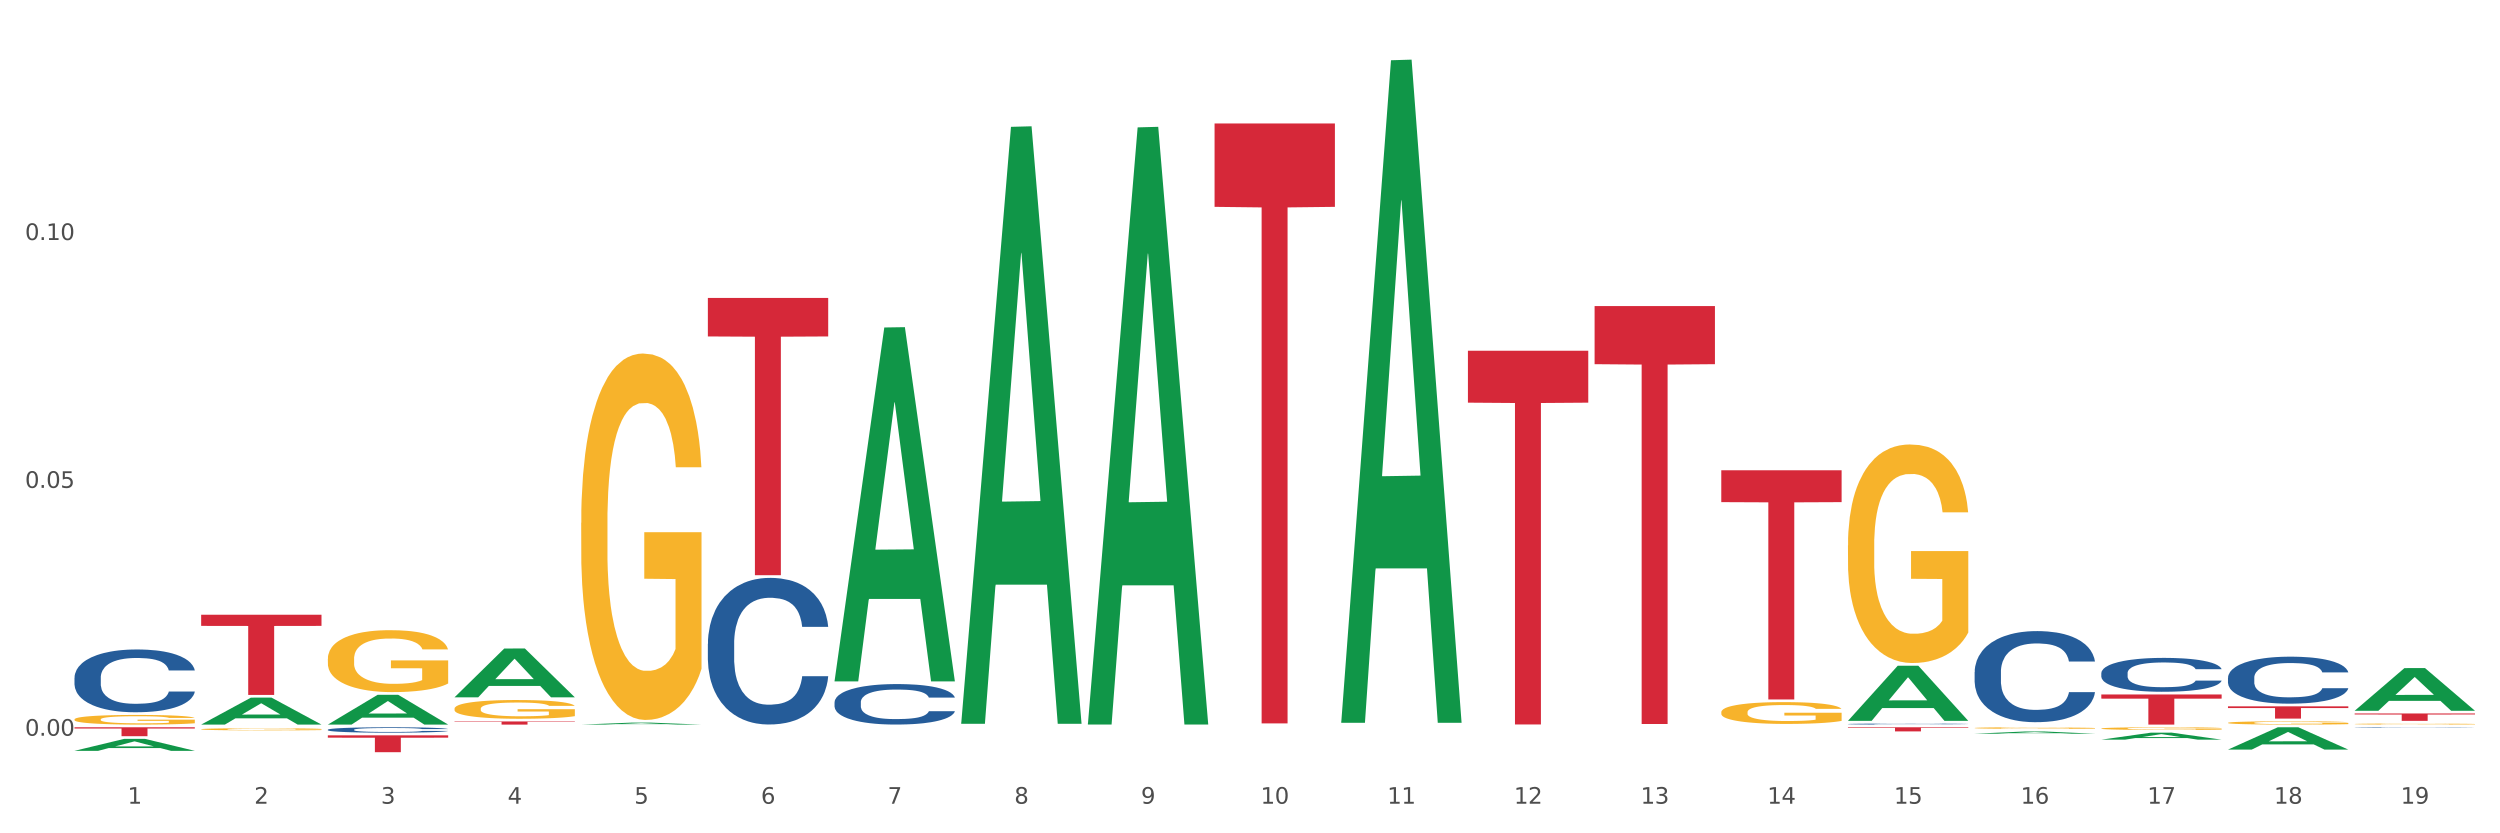 <?xml version="1.0" encoding="utf-8" standalone="no"?>
<!DOCTYPE svg PUBLIC "-//W3C//DTD SVG 1.1//EN"
  "http://www.w3.org/Graphics/SVG/1.1/DTD/svg11.dtd">
<svg xmlns:xlink="http://www.w3.org/1999/xlink" width="1080pt" height="360pt" viewBox="0 0 1080 360" xmlns="http://www.w3.org/2000/svg" version="1.1">
 <rect x="0" y="0" width="1080" height="360" fill="#333333" stroke="none"/>
 <defs>
  <style type="text/css">*{stroke-linejoin: round; stroke-linecap: butt}</style>
 </defs>
 <g id="figure_1">
  <g id="patch_1">
   <path d="M 0 360 
L 1080 360 
L 1080 0 
L 0 0 
z
" style="fill: #ffffff; stroke: #ffffff; stroke-linejoin: miter"/>
  </g>
  <g id="axes_1">
   <g id="matplotlib.axis_1">
    <g id="xtick_1">
     <g id="text_1">
      <!-- 1 -->
      <g style="fill: #4d4d4d" transform="translate(55.115 347.204) scale(0.096 -0.096)">
       <defs>
        <path id="DejaVuSans-31" d="M 794 531 
L 1825 531 
L 1825 4091 
L 703 3866 
L 703 4441 
L 1819 4666 
L 2450 4666 
L 2450 531 
L 3481 531 
L 3481 0 
L 794 0 
L 794 531 
z
" transform="scale(0.016)"/>
       </defs>
       <use xlink:href="#DejaVuSans-31"/>
      </g>
     </g>
    </g>
    <g id="xtick_2">
     <g id="text_2">
      <!-- 2 -->
      <g style="fill: #4d4d4d" transform="translate(109.839 347.204) scale(0.096 -0.096)">
       <defs>
        <path id="DejaVuSans-32" d="M 1228 531 
L 3431 531 
L 3431 0 
L 469 0 
L 469 531 
Q 828 903 1448 1529 
Q 2069 2156 2228 2338 
Q 2531 2678 2651 2914 
Q 2772 3150 2772 3378 
Q 2772 3750 2511 3984 
Q 2250 4219 1831 4219 
Q 1534 4219 1204 4116 
Q 875 4013 500 3803 
L 500 4441 
Q 881 4594 1212 4672 
Q 1544 4750 1819 4750 
Q 2544 4750 2975 4387 
Q 3406 4025 3406 3419 
Q 3406 3131 3298 2873 
Q 3191 2616 2906 2266 
Q 2828 2175 2409 1742 
Q 1991 1309 1228 531 
z
" transform="scale(0.016)"/>
       </defs>
       <use xlink:href="#DejaVuSans-32"/>
      </g>
     </g>
    </g>
    <g id="xtick_3">
     <g id="text_3">
      <!-- 3 -->
      <g style="fill: #4d4d4d" transform="translate(164.564 347.204) scale(0.096 -0.096)">
       <defs>
        <path id="DejaVuSans-33" d="M 2597 2516 
Q 3050 2419 3304 2112 
Q 3559 1806 3559 1356 
Q 3559 666 3084 287 
Q 2609 -91 1734 -91 
Q 1441 -91 1130 -33 
Q 819 25 488 141 
L 488 750 
Q 750 597 1062 519 
Q 1375 441 1716 441 
Q 2309 441 2620 675 
Q 2931 909 2931 1356 
Q 2931 1769 2642 2001 
Q 2353 2234 1838 2234 
L 1294 2234 
L 1294 2753 
L 1863 2753 
Q 2328 2753 2575 2939 
Q 2822 3125 2822 3475 
Q 2822 3834 2567 4026 
Q 2313 4219 1838 4219 
Q 1578 4219 1281 4162 
Q 984 4106 628 3988 
L 628 4550 
Q 988 4650 1302 4700 
Q 1616 4750 1894 4750 
Q 2613 4750 3031 4423 
Q 3450 4097 3450 3541 
Q 3450 3153 3228 2886 
Q 3006 2619 2597 2516 
z
" transform="scale(0.016)"/>
       </defs>
       <use xlink:href="#DejaVuSans-33"/>
      </g>
     </g>
    </g>
    <g id="xtick_4">
     <g id="text_4">
      <!-- 4 -->
      <g style="fill: #4d4d4d" transform="translate(219.288 347.204) scale(0.096 -0.096)">
       <defs>
        <path id="DejaVuSans-34" d="M 2419 4116 
L 825 1625 
L 2419 1625 
L 2419 4116 
z
M 2253 4666 
L 3047 4666 
L 3047 1625 
L 3713 1625 
L 3713 1100 
L 3047 1100 
L 3047 0 
L 2419 0 
L 2419 1100 
L 313 1100 
L 313 1709 
L 2253 4666 
z
" transform="scale(0.016)"/>
       </defs>
       <use xlink:href="#DejaVuSans-34"/>
      </g>
     </g>
    </g>
    <g id="xtick_5">
     <g id="text_5">
      <!-- 5 -->
      <g style="fill: #4d4d4d" transform="translate(274.012 347.204) scale(0.096 -0.096)">
       <defs>
        <path id="DejaVuSans-35" d="M 691 4666 
L 3169 4666 
L 3169 4134 
L 1269 4134 
L 1269 2991 
Q 1406 3038 1543 3061 
Q 1681 3084 1819 3084 
Q 2600 3084 3056 2656 
Q 3513 2228 3513 1497 
Q 3513 744 3044 326 
Q 2575 -91 1722 -91 
Q 1428 -91 1123 -41 
Q 819 9 494 109 
L 494 744 
Q 775 591 1075 516 
Q 1375 441 1709 441 
Q 2250 441 2565 725 
Q 2881 1009 2881 1497 
Q 2881 1984 2565 2268 
Q 2250 2553 1709 2553 
Q 1456 2553 1204 2497 
Q 953 2441 691 2322 
L 691 4666 
z
" transform="scale(0.016)"/>
       </defs>
       <use xlink:href="#DejaVuSans-35"/>
      </g>
     </g>
    </g>
    <g id="xtick_6">
     <g id="text_6">
      <!-- 6 -->
      <g style="fill: #4d4d4d" transform="translate(328.736 347.204) scale(0.096 -0.096)">
       <defs>
        <path id="DejaVuSans-36" d="M 2113 2584 
Q 1688 2584 1439 2293 
Q 1191 2003 1191 1497 
Q 1191 994 1439 701 
Q 1688 409 2113 409 
Q 2538 409 2786 701 
Q 3034 994 3034 1497 
Q 3034 2003 2786 2293 
Q 2538 2584 2113 2584 
z
M 3366 4563 
L 3366 3988 
Q 3128 4100 2886 4159 
Q 2644 4219 2406 4219 
Q 1781 4219 1451 3797 
Q 1122 3375 1075 2522 
Q 1259 2794 1537 2939 
Q 1816 3084 2150 3084 
Q 2853 3084 3261 2657 
Q 3669 2231 3669 1497 
Q 3669 778 3244 343 
Q 2819 -91 2113 -91 
Q 1303 -91 875 529 
Q 447 1150 447 2328 
Q 447 3434 972 4092 
Q 1497 4750 2381 4750 
Q 2619 4750 2861 4703 
Q 3103 4656 3366 4563 
z
" transform="scale(0.016)"/>
       </defs>
       <use xlink:href="#DejaVuSans-36"/>
      </g>
     </g>
    </g>
    <g id="xtick_7">
     <g id="text_7">
      <!-- 7 -->
      <g style="fill: #4d4d4d" transform="translate(383.461 347.204) scale(0.096 -0.096)">
       <defs>
        <path id="DejaVuSans-37" d="M 525 4666 
L 3525 4666 
L 3525 4397 
L 1831 0 
L 1172 0 
L 2766 4134 
L 525 4134 
L 525 4666 
z
" transform="scale(0.016)"/>
       </defs>
       <use xlink:href="#DejaVuSans-37"/>
      </g>
     </g>
    </g>
    <g id="xtick_8">
     <g id="text_8">
      <!-- 8 -->
      <g style="fill: #4d4d4d" transform="translate(438.185 347.204) scale(0.096 -0.096)">
       <defs>
        <path id="DejaVuSans-38" d="M 2034 2216 
Q 1584 2216 1326 1975 
Q 1069 1734 1069 1313 
Q 1069 891 1326 650 
Q 1584 409 2034 409 
Q 2484 409 2743 651 
Q 3003 894 3003 1313 
Q 3003 1734 2745 1975 
Q 2488 2216 2034 2216 
z
M 1403 2484 
Q 997 2584 770 2862 
Q 544 3141 544 3541 
Q 544 4100 942 4425 
Q 1341 4750 2034 4750 
Q 2731 4750 3128 4425 
Q 3525 4100 3525 3541 
Q 3525 3141 3298 2862 
Q 3072 2584 2669 2484 
Q 3125 2378 3379 2068 
Q 3634 1759 3634 1313 
Q 3634 634 3220 271 
Q 2806 -91 2034 -91 
Q 1263 -91 848 271 
Q 434 634 434 1313 
Q 434 1759 690 2068 
Q 947 2378 1403 2484 
z
M 1172 3481 
Q 1172 3119 1398 2916 
Q 1625 2713 2034 2713 
Q 2441 2713 2670 2916 
Q 2900 3119 2900 3481 
Q 2900 3844 2670 4047 
Q 2441 4250 2034 4250 
Q 1625 4250 1398 4047 
Q 1172 3844 1172 3481 
z
" transform="scale(0.016)"/>
       </defs>
       <use xlink:href="#DejaVuSans-38"/>
      </g>
     </g>
    </g>
    <g id="xtick_9">
     <g id="text_9">
      <!-- 9 -->
      <g style="fill: #4d4d4d" transform="translate(492.909 347.204) scale(0.096 -0.096)">
       <defs>
        <path id="DejaVuSans-39" d="M 703 97 
L 703 672 
Q 941 559 1184 500 
Q 1428 441 1663 441 
Q 2288 441 2617 861 
Q 2947 1281 2994 2138 
Q 2813 1869 2534 1725 
Q 2256 1581 1919 1581 
Q 1219 1581 811 2004 
Q 403 2428 403 3163 
Q 403 3881 828 4315 
Q 1253 4750 1959 4750 
Q 2769 4750 3195 4129 
Q 3622 3509 3622 2328 
Q 3622 1225 3098 567 
Q 2575 -91 1691 -91 
Q 1453 -91 1209 -44 
Q 966 3 703 97 
z
M 1959 2075 
Q 2384 2075 2632 2365 
Q 2881 2656 2881 3163 
Q 2881 3666 2632 3958 
Q 2384 4250 1959 4250 
Q 1534 4250 1286 3958 
Q 1038 3666 1038 3163 
Q 1038 2656 1286 2365 
Q 1534 2075 1959 2075 
z
" transform="scale(0.016)"/>
       </defs>
       <use xlink:href="#DejaVuSans-39"/>
      </g>
     </g>
    </g>
    <g id="xtick_10">
     <g id="text_10">
      <!-- 10 -->
      <g style="fill: #4d4d4d" transform="translate(544.58 347.204) scale(0.096 -0.096)">
       <defs>
        <path id="DejaVuSans-30" d="M 2034 4250 
Q 1547 4250 1301 3770 
Q 1056 3291 1056 2328 
Q 1056 1369 1301 889 
Q 1547 409 2034 409 
Q 2525 409 2770 889 
Q 3016 1369 3016 2328 
Q 3016 3291 2770 3770 
Q 2525 4250 2034 4250 
z
M 2034 4750 
Q 2819 4750 3233 4129 
Q 3647 3509 3647 2328 
Q 3647 1150 3233 529 
Q 2819 -91 2034 -91 
Q 1250 -91 836 529 
Q 422 1150 422 2328 
Q 422 3509 836 4129 
Q 1250 4750 2034 4750 
z
" transform="scale(0.016)"/>
       </defs>
       <use xlink:href="#DejaVuSans-31"/>
       <use xlink:href="#DejaVuSans-30" transform="translate(63.623 0)"/>
      </g>
     </g>
    </g>
    <g id="xtick_11">
     <g id="text_11">
      <!-- 11 -->
      <g style="fill: #4d4d4d" transform="translate(599.304 347.204) scale(0.096 -0.096)">
       <use xlink:href="#DejaVuSans-31"/>
       <use xlink:href="#DejaVuSans-31" transform="translate(63.623 0)"/>
      </g>
     </g>
    </g>
    <g id="xtick_12">
     <g id="text_12">
      <!-- 12 -->
      <g style="fill: #4d4d4d" transform="translate(654.028 347.204) scale(0.096 -0.096)">
       <use xlink:href="#DejaVuSans-31"/>
       <use xlink:href="#DejaVuSans-32" transform="translate(63.623 0)"/>
      </g>
     </g>
    </g>
    <g id="xtick_13">
     <g id="text_13">
      <!-- 13 -->
      <g style="fill: #4d4d4d" transform="translate(708.752 347.204) scale(0.096 -0.096)">
       <use xlink:href="#DejaVuSans-31"/>
       <use xlink:href="#DejaVuSans-33" transform="translate(63.623 0)"/>
      </g>
     </g>
    </g>
    <g id="xtick_14">
     <g id="text_14">
      <!-- 14 -->
      <g style="fill: #4d4d4d" transform="translate(763.477 347.204) scale(0.096 -0.096)">
       <use xlink:href="#DejaVuSans-31"/>
       <use xlink:href="#DejaVuSans-34" transform="translate(63.623 0)"/>
      </g>
     </g>
    </g>
    <g id="xtick_15">
     <g id="text_15">
      <!-- 15 -->
      <g style="fill: #4d4d4d" transform="translate(818.201 347.204) scale(0.096 -0.096)">
       <use xlink:href="#DejaVuSans-31"/>
       <use xlink:href="#DejaVuSans-35" transform="translate(63.623 0)"/>
      </g>
     </g>
    </g>
    <g id="xtick_16">
     <g id="text_16">
      <!-- 16 -->
      <g style="fill: #4d4d4d" transform="translate(872.925 347.204) scale(0.096 -0.096)">
       <use xlink:href="#DejaVuSans-31"/>
       <use xlink:href="#DejaVuSans-36" transform="translate(63.623 0)"/>
      </g>
     </g>
    </g>
    <g id="xtick_17">
     <g id="text_17">
      <!-- 17 -->
      <g style="fill: #4d4d4d" transform="translate(927.649 347.204) scale(0.096 -0.096)">
       <use xlink:href="#DejaVuSans-31"/>
       <use xlink:href="#DejaVuSans-37" transform="translate(63.623 0)"/>
      </g>
     </g>
    </g>
    <g id="xtick_18">
     <g id="text_18">
      <!-- 18 -->
      <g style="fill: #4d4d4d" transform="translate(982.374 347.204) scale(0.096 -0.096)">
       <use xlink:href="#DejaVuSans-31"/>
       <use xlink:href="#DejaVuSans-38" transform="translate(63.623 0)"/>
      </g>
     </g>
    </g>
    <g id="xtick_19">
     <g id="text_19">
      <!-- 19 -->
      <g style="fill: #4d4d4d" transform="translate(1037.098 347.204) scale(0.096 -0.096)">
       <use xlink:href="#DejaVuSans-31"/>
       <use xlink:href="#DejaVuSans-39" transform="translate(63.623 0)"/>
      </g>
     </g>
    </g>
    <g id="xtick_20"/>
    <g id="xtick_21"/>
    <g id="xtick_22"/>
    <g id="xtick_23"/>
    <g id="xtick_24"/>
    <g id="xtick_25"/>
    <g id="xtick_26"/>
    <g id="xtick_27"/>
    <g id="xtick_28"/>
    <g id="xtick_29"/>
    <g id="xtick_30"/>
    <g id="xtick_31"/>
    <g id="xtick_32"/>
    <g id="xtick_33"/>
    <g id="xtick_34"/>
    <g id="xtick_35"/>
    <g id="xtick_36"/>
    <g id="xtick_37"/>
   </g>
   <g id="matplotlib.axis_2">
    <g id="ytick_1">
     <g id="text_20">
      <!-- 0.00 -->
      <g style="fill: #4d4d4d" transform="translate(10.8 317.831) scale(0.096 -0.096)">
       <defs>
        <path id="DejaVuSans-2e" d="M 684 794 
L 1344 794 
L 1344 0 
L 684 0 
L 684 794 
z
" transform="scale(0.016)"/>
       </defs>
       <use xlink:href="#DejaVuSans-30"/>
       <use xlink:href="#DejaVuSans-2e" transform="translate(63.623 0)"/>
       <use xlink:href="#DejaVuSans-30" transform="translate(95.41 0)"/>
       <use xlink:href="#DejaVuSans-30" transform="translate(159.033 0)"/>
      </g>
     </g>
    </g>
    <g id="ytick_2">
     <g id="text_21">
      <!-- 0.05 -->
      <g style="fill: #4d4d4d" transform="translate(10.8 210.757) scale(0.096 -0.096)">
       <use xlink:href="#DejaVuSans-30"/>
       <use xlink:href="#DejaVuSans-2e" transform="translate(63.623 0)"/>
       <use xlink:href="#DejaVuSans-30" transform="translate(95.41 0)"/>
       <use xlink:href="#DejaVuSans-35" transform="translate(159.033 0)"/>
      </g>
     </g>
    </g>
    <g id="ytick_3">
     <g id="text_22">
      <!-- 0.10 -->
      <g style="fill: #4d4d4d" transform="translate(10.8 103.684) scale(0.096 -0.096)">
       <use xlink:href="#DejaVuSans-30"/>
       <use xlink:href="#DejaVuSans-2e" transform="translate(63.623 0)"/>
       <use xlink:href="#DejaVuSans-31" transform="translate(95.41 0)"/>
       <use xlink:href="#DejaVuSans-30" transform="translate(159.033 0)"/>
      </g>
     </g>
    </g>
    <g id="ytick_4"/>
    <g id="ytick_5"/>
    <g id="ytick_6"/>
   </g>
   <g id="PolyCollection_1">
    <path d="M 32.175 324.351 
L 32.229 324.346 
L 53.667 319.186 
L 62.564 319.181 
L 84.163 324.361 
L 73.873 324.361 
L 69.21 323.154 
L 47.075 323.154 
L 46.914 323.174 
L 42.412 324.361 
L 32.175 324.361 
L 32.175 324.351 
L 49.862 322.435 
L 66.423 322.43 
L 58.223 320.285 
L 58.115 320.275 
L 58.008 320.29 
L 49.808 322.43 
L 49.862 322.435 
L 32.175 324.351 
z
" clip-path="url(#pcd703f3303)" style="fill: #109648"/>
    <path d="M 86.899 313.008 
L 86.953 312.997 
L 108.391 301.379 
L 117.288 301.368 
L 138.887 313.03 
L 128.597 313.03 
L 123.934 310.314 
L 101.799 310.314 
L 101.638 310.358 
L 97.136 313.03 
L 86.899 313.03 
L 86.899 313.008 
L 104.586 308.694 
L 121.147 308.683 
L 112.947 303.854 
L 112.84 303.832 
L 112.733 303.865 
L 104.532 308.683 
L 104.586 308.694 
L 86.899 313.008 
z
" clip-path="url(#pcd703f3303)" style="fill: #109648"/>
    <path d="M 32.175 314.184 
L 84.163 314.184 
L 84.163 314.718 
L 63.713 314.721 
L 63.713 318.027 
L 52.502 318.027 
L 52.502 314.721 
L 32.175 314.718 
L 32.175 314.187 
L 32.175 314.184 
z
" clip-path="url(#pcd703f3303)" style="fill: #d62839"/>
    <path d="M 86.899 265.571 
L 138.887 265.571 
L 138.887 270.385 
L 118.437 270.418 
L 118.437 300.215 
L 107.226 300.215 
L 107.226 270.418 
L 86.899 270.385 
L 86.899 265.603 
L 86.899 265.571 
z
" clip-path="url(#pcd703f3303)" style="fill: #d62839"/>
    <path d="M 196.348 311.666 
L 248.336 311.666 
L 248.336 311.856 
L 227.886 311.857 
L 227.886 313.03 
L 216.675 313.03 
L 216.675 311.857 
L 196.348 311.856 
L 196.348 311.667 
L 196.348 311.666 
z
" clip-path="url(#pcd703f3303)" style="fill: #d62839"/>
    <path d="M 141.624 317.673 
L 193.612 317.673 
L 193.612 318.684 
L 173.161 318.691 
L 173.161 324.95 
L 161.951 324.95 
L 161.951 318.691 
L 141.624 318.684 
L 141.624 317.68 
L 141.624 317.673 
z
" clip-path="url(#pcd703f3303)" style="fill: #d62839"/>
    <path d="M 524.693 53.345 
L 576.682 53.345 
L 576.682 89.359 
L 556.231 89.602 
L 556.231 312.497 
L 545.021 312.497 
L 545.021 89.602 
L 524.693 89.359 
L 524.693 53.588 
L 524.693 53.345 
z
" clip-path="url(#pcd703f3303)" style="fill: #d62839"/>
    <path d="M 305.796 128.695 
L 357.784 128.695 
L 357.784 145.342 
L 337.334 145.455 
L 337.334 248.489 
L 326.123 248.489 
L 326.123 145.455 
L 305.796 145.342 
L 305.796 128.807 
L 305.796 128.695 
z
" clip-path="url(#pcd703f3303)" style="fill: #d62839"/>
    <path d="M 743.591 203.161 
L 795.579 203.161 
L 795.579 216.919 
L 775.128 217.012 
L 775.128 302.161 
L 763.918 302.161 
L 763.918 217.012 
L 743.591 216.919 
L 743.591 203.254 
L 743.591 203.161 
z
" clip-path="url(#pcd703f3303)" style="fill: #d62839"/>
    <path d="M 798.315 314.184 
L 850.303 314.184 
L 850.303 314.433 
L 829.853 314.435 
L 829.853 315.977 
L 818.642 315.977 
L 818.642 314.435 
L 798.315 314.433 
L 798.315 314.185 
L 798.315 314.184 
z
" clip-path="url(#pcd703f3303)" style="fill: #d62839"/>
    <path d="M 962.488 312.259 
L 962.549 312.258 
L 962.549 312.211 
L 962.672 312.17 
L 963.286 312.072 
L 964.206 311.991 
L 964.881 311.948 
L 965.557 311.913 
L 966.355 311.877 
L 967.337 311.841 
L 969.117 311.787 
L 970.221 311.76 
L 971.572 311.731 
L 974.027 311.689 
L 975.807 311.665 
L 977.648 311.646 
L 980.656 311.622 
L 982.62 311.612 
L 984.707 311.604 
L 987.223 311.599 
L 989.126 311.597 
L 993.3 311.601 
L 996.86 311.613 
L 998.579 311.622 
L 1000.788 311.638 
L 1001.954 311.648 
L 1003.857 311.669 
L 1005.821 311.697 
L 1007.172 311.72 
L 1009.197 311.765 
L 1010.732 311.809 
L 1012.143 311.864 
L 1012.88 311.902 
L 1013.432 311.938 
L 1013.923 311.978 
L 1014.414 312.042 
L 1003.366 312.042 
L 1002.936 311.996 
L 1002.261 311.953 
L 1001.279 311.911 
L 1000.42 311.885 
L 998.947 311.852 
L 997.596 311.832 
L 996.185 311.816 
L 994.466 311.803 
L 993.116 311.796 
L 991.213 311.791 
L 987.469 311.792 
L 984.952 311.803 
L 983.234 311.816 
L 982.129 311.828 
L 981.147 311.841 
L 980.042 311.859 
L 978.753 311.886 
L 977.832 311.911 
L 976.912 311.943 
L 976.175 311.974 
L 975.5 312.011 
L 974.948 312.05 
L 974.518 312.091 
L 974.15 312.14 
L 973.843 312.223 
L 973.843 312.402 
L 973.966 312.443 
L 974.272 312.496 
L 974.641 312.537 
L 975.255 312.585 
L 975.807 312.618 
L 976.85 312.665 
L 978.017 312.704 
L 978.937 312.729 
L 979.858 312.75 
L 981.454 312.779 
L 983.234 312.802 
L 984.768 312.817 
L 986.855 312.83 
L 988.267 312.835 
L 989.494 312.838 
L 992.502 312.838 
L 994.65 312.834 
L 997.044 312.825 
L 998.885 312.813 
L 1000.42 312.798 
L 1002.139 312.775 
L 1003.243 312.753 
L 1003.243 312.479 
L 989.74 312.478 
L 989.74 312.296 
L 1014.476 312.296 
L 1014.476 312.83 
L 1013.432 312.857 
L 1012.266 312.882 
L 1011.038 312.904 
L 1009.197 312.932 
L 1006.987 312.958 
L 1005.023 312.976 
L 1002.936 312.992 
L 1000.481 313.006 
L 997.29 313.02 
L 995.325 313.025 
L 992.87 313.029 
L 989.985 313.03 
L 987.469 313.027 
L 985.014 313.021 
L 982.436 313.009 
L 979.919 312.992 
L 978.017 312.975 
L 976.114 312.954 
L 974.088 312.927 
L 972.492 312.9 
L 971.265 312.877 
L 969.915 312.847 
L 968.441 312.808 
L 967.337 312.772 
L 966.355 312.736 
L 965.311 312.689 
L 964.575 312.648 
L 963.838 312.597 
L 963.408 312.559 
L 962.917 312.5 
L 962.549 312.418 
L 962.488 312.259 
z
" clip-path="url(#pcd703f3303)" style="fill: #f7b32b"/>
    <path d="M 907.763 314.72 
L 907.825 314.719 
L 907.825 314.681 
L 907.948 314.648 
L 908.561 314.569 
L 909.482 314.503 
L 910.157 314.468 
L 910.832 314.439 
L 911.63 314.411 
L 912.612 314.381 
L 914.392 314.337 
L 915.497 314.315 
L 916.847 314.292 
L 919.303 314.258 
L 921.083 314.239 
L 922.924 314.223 
L 925.932 314.204 
L 927.896 314.195 
L 929.983 314.189 
L 932.499 314.185 
L 934.402 314.184 
L 938.576 314.187 
L 942.136 314.196 
L 943.854 314.204 
L 946.064 314.217 
L 947.23 314.225 
L 949.133 314.242 
L 951.097 314.264 
L 952.447 314.283 
L 954.473 314.319 
L 956.007 314.355 
L 957.419 314.4 
L 958.156 314.431 
L 958.708 314.459 
L 959.199 314.492 
L 959.69 314.544 
L 948.642 314.544 
L 948.212 314.507 
L 947.537 314.472 
L 946.555 314.438 
L 945.696 314.417 
L 944.223 314.39 
L 942.872 314.373 
L 941.46 314.361 
L 939.742 314.35 
L 938.392 314.345 
L 936.489 314.341 
L 932.745 314.342 
L 930.228 314.35 
L 928.51 314.361 
L 927.405 314.37 
L 926.423 314.381 
L 925.318 314.396 
L 924.029 314.418 
L 923.108 314.438 
L 922.187 314.464 
L 921.451 314.489 
L 920.776 314.519 
L 920.223 314.551 
L 919.794 314.583 
L 919.425 314.624 
L 919.119 314.69 
L 919.119 314.836 
L 919.241 314.869 
L 919.548 314.912 
L 919.916 314.945 
L 920.53 314.984 
L 921.083 315.011 
L 922.126 315.049 
L 923.292 315.081 
L 924.213 315.101 
L 925.134 315.118 
L 926.73 315.141 
L 928.51 315.16 
L 930.044 315.172 
L 932.131 315.182 
L 933.543 315.187 
L 934.77 315.189 
L 937.778 315.189 
L 939.926 315.186 
L 942.32 315.178 
L 944.161 315.169 
L 945.696 315.157 
L 947.414 315.138 
L 948.519 315.12 
L 948.519 314.898 
L 935.016 314.897 
L 935.016 314.75 
L 959.751 314.75 
L 959.751 315.182 
L 958.708 315.205 
L 957.542 315.225 
L 956.314 315.243 
L 954.473 315.265 
L 952.263 315.286 
L 950.299 315.301 
L 948.212 315.314 
L 945.757 315.326 
L 942.565 315.336 
L 940.601 315.34 
L 938.146 315.344 
L 935.261 315.345 
L 932.745 315.343 
L 930.29 315.337 
L 927.712 315.328 
L 925.195 315.314 
L 923.292 315.3 
L 921.39 315.283 
L 919.364 315.261 
L 917.768 315.24 
L 916.541 315.221 
L 915.19 315.196 
L 913.717 315.164 
L 912.612 315.136 
L 911.63 315.106 
L 910.587 315.068 
L 909.85 315.035 
L 909.114 314.994 
L 908.684 314.963 
L 908.193 314.915 
L 907.825 314.848 
L 907.763 314.72 
z
" clip-path="url(#pcd703f3303)" style="fill: #f7b32b"/>
    <path d="M 1017.212 312.78 
L 1017.273 312.779 
L 1017.273 312.764 
L 1017.396 312.751 
L 1018.01 312.719 
L 1018.931 312.692 
L 1019.606 312.678 
L 1020.281 312.667 
L 1021.079 312.655 
L 1022.061 312.643 
L 1023.841 312.626 
L 1024.946 312.617 
L 1026.296 312.608 
L 1028.751 312.594 
L 1030.531 312.586 
L 1032.373 312.58 
L 1035.38 312.572 
L 1037.344 312.569 
L 1039.431 312.566 
L 1041.948 312.565 
L 1043.85 312.564 
L 1048.024 312.566 
L 1051.584 312.569 
L 1053.303 312.572 
L 1055.512 312.578 
L 1056.679 312.581 
L 1058.581 312.588 
L 1060.546 312.597 
L 1061.896 312.604 
L 1063.921 312.619 
L 1065.456 312.633 
L 1066.868 312.651 
L 1067.604 312.663 
L 1068.157 312.675 
L 1068.648 312.688 
L 1069.139 312.709 
L 1058.09 312.709 
L 1057.661 312.694 
L 1056.986 312.68 
L 1056.004 312.666 
L 1055.144 312.658 
L 1053.671 312.647 
L 1052.321 312.64 
L 1050.909 312.635 
L 1049.19 312.631 
L 1047.84 312.629 
L 1045.937 312.627 
L 1042.193 312.628 
L 1039.677 312.631 
L 1037.958 312.635 
L 1036.853 312.639 
L 1035.871 312.643 
L 1034.766 312.649 
L 1033.477 312.658 
L 1032.557 312.666 
L 1031.636 312.677 
L 1030.899 312.687 
L 1030.224 312.699 
L 1029.672 312.711 
L 1029.242 312.725 
L 1028.874 312.741 
L 1028.567 312.768 
L 1028.567 312.826 
L 1028.69 312.839 
L 1028.997 312.856 
L 1029.365 312.87 
L 1029.979 312.885 
L 1030.531 312.896 
L 1031.575 312.911 
L 1032.741 312.924 
L 1033.662 312.932 
L 1034.582 312.939 
L 1036.178 312.948 
L 1037.958 312.956 
L 1039.493 312.961 
L 1041.579 312.965 
L 1042.991 312.967 
L 1044.219 312.967 
L 1047.226 312.967 
L 1049.375 312.966 
L 1051.768 312.963 
L 1053.61 312.959 
L 1055.144 312.955 
L 1056.863 312.947 
L 1057.968 312.94 
L 1057.968 312.851 
L 1044.464 312.851 
L 1044.464 312.791 
L 1069.2 312.791 
L 1069.2 312.965 
L 1068.157 312.974 
L 1066.99 312.982 
L 1065.763 312.989 
L 1063.921 312.998 
L 1061.712 313.007 
L 1059.748 313.013 
L 1057.661 313.018 
L 1055.206 313.022 
L 1052.014 313.027 
L 1050.05 313.028 
L 1047.595 313.03 
L 1044.71 313.03 
L 1042.193 313.029 
L 1039.738 313.027 
L 1037.16 313.023 
L 1034.644 313.018 
L 1032.741 313.012 
L 1030.838 313.005 
L 1028.813 312.996 
L 1027.217 312.988 
L 1025.989 312.98 
L 1024.639 312.97 
L 1023.166 312.958 
L 1022.061 312.946 
L 1021.079 312.934 
L 1020.035 312.919 
L 1019.299 312.906 
L 1018.562 312.889 
L 1018.133 312.877 
L 1017.642 312.858 
L 1017.273 312.831 
L 1017.212 312.78 
z
" clip-path="url(#pcd703f3303)" style="fill: #f7b32b"/>
    <path d="M 1017.212 308.219 
L 1069.2 308.219 
L 1069.2 308.662 
L 1048.75 308.665 
L 1048.75 311.411 
L 1037.539 311.411 
L 1037.539 308.665 
L 1017.212 308.662 
L 1017.212 308.222 
L 1017.212 308.219 
z
" clip-path="url(#pcd703f3303)" style="fill: #d62839"/>
    <path d="M 962.488 305.14 
L 1014.476 305.14 
L 1014.476 305.877 
L 994.025 305.882 
L 994.025 310.444 
L 982.815 310.444 
L 982.815 305.882 
L 962.488 305.877 
L 962.488 305.145 
L 962.488 305.14 
z
" clip-path="url(#pcd703f3303)" style="fill: #d62839"/>
    <path d="M 907.763 299.997 
L 959.751 299.997 
L 959.751 301.809 
L 939.301 301.821 
L 939.301 313.03 
L 928.09 313.03 
L 928.09 301.821 
L 907.763 301.809 
L 907.763 300.01 
L 907.763 299.997 
z
" clip-path="url(#pcd703f3303)" style="fill: #d62839"/>
    <path d="M 853.039 314.492 
L 853.1 314.492 
L 853.1 314.47 
L 853.223 314.451 
L 853.837 314.405 
L 854.758 314.367 
L 855.433 314.347 
L 856.108 314.331 
L 856.906 314.314 
L 857.888 314.297 
L 859.668 314.272 
L 860.773 314.259 
L 862.123 314.246 
L 864.578 314.226 
L 866.358 314.215 
L 868.2 314.206 
L 871.207 314.195 
L 873.171 314.19 
L 875.258 314.187 
L 877.775 314.184 
L 879.678 314.184 
L 883.851 314.186 
L 887.411 314.191 
L 889.13 314.195 
L 891.34 314.203 
L 892.506 314.207 
L 894.409 314.217 
L 896.373 314.23 
L 897.723 314.241 
L 899.749 314.262 
L 901.283 314.283 
L 902.695 314.308 
L 903.431 314.326 
L 903.984 314.342 
L 904.475 314.361 
L 904.966 314.391 
L 893.918 314.391 
L 893.488 314.37 
L 892.813 314.35 
L 891.831 314.33 
L 890.971 314.318 
L 889.498 314.303 
L 888.148 314.293 
L 886.736 314.286 
L 885.018 314.28 
L 883.667 314.276 
L 881.765 314.274 
L 878.02 314.275 
L 875.504 314.28 
L 873.785 314.286 
L 872.68 314.291 
L 871.698 314.297 
L 870.594 314.306 
L 869.305 314.319 
L 868.384 314.33 
L 867.463 314.345 
L 866.727 314.359 
L 866.051 314.377 
L 865.499 314.395 
L 865.069 314.414 
L 864.701 314.437 
L 864.394 314.475 
L 864.394 314.559 
L 864.517 314.578 
L 864.824 314.603 
L 865.192 314.622 
L 865.806 314.644 
L 866.358 314.66 
L 867.402 314.682 
L 868.568 314.7 
L 869.489 314.712 
L 870.409 314.721 
L 872.005 314.735 
L 873.785 314.746 
L 875.32 314.752 
L 877.407 314.759 
L 878.818 314.761 
L 880.046 314.762 
L 883.053 314.762 
L 885.202 314.76 
L 887.596 314.756 
L 889.437 314.751 
L 890.971 314.744 
L 892.69 314.733 
L 893.795 314.723 
L 893.795 314.595 
L 880.291 314.594 
L 880.291 314.51 
L 905.027 314.51 
L 905.027 314.759 
L 903.984 314.771 
L 902.818 314.783 
L 901.59 314.793 
L 899.749 314.806 
L 897.539 314.818 
L 895.575 314.827 
L 893.488 314.834 
L 891.033 314.841 
L 887.841 314.847 
L 885.877 314.849 
L 883.422 314.851 
L 880.537 314.852 
L 878.02 314.851 
L 875.565 314.848 
L 872.987 314.842 
L 870.471 314.834 
L 868.568 314.826 
L 866.665 314.816 
L 864.64 314.804 
L 863.044 314.791 
L 861.816 314.78 
L 860.466 314.766 
L 858.993 314.748 
L 857.888 314.732 
L 856.906 314.715 
L 855.863 314.693 
L 855.126 314.674 
L 854.389 314.65 
L 853.96 314.632 
L 853.469 314.605 
L 853.1 314.566 
L 853.039 314.492 
z
" clip-path="url(#pcd703f3303)" style="fill: #f7b32b"/>
    <path d="M 798.315 235.642 
L 798.376 235.556 
L 798.376 232.451 
L 798.499 229.778 
L 799.113 223.311 
L 800.033 217.965 
L 800.709 215.119 
L 801.384 212.791 
L 802.182 210.463 
L 803.164 208.049 
L 804.944 204.513 
L 806.049 202.703 
L 807.399 200.806 
L 809.854 198.046 
L 811.634 196.494 
L 813.475 195.201 
L 816.483 193.649 
L 818.447 192.959 
L 820.534 192.441 
L 823.051 192.096 
L 824.953 192.01 
L 829.127 192.269 
L 832.687 193.045 
L 834.406 193.649 
L 836.615 194.683 
L 837.782 195.373 
L 839.684 196.753 
L 841.648 198.564 
L 842.999 200.116 
L 845.024 203.047 
L 846.559 205.979 
L 847.97 209.601 
L 848.707 212.101 
L 849.259 214.43 
L 849.75 217.103 
L 850.242 221.328 
L 839.193 221.328 
L 838.764 218.31 
L 838.088 215.464 
L 837.106 212.705 
L 836.247 210.981 
L 834.774 208.825 
L 833.424 207.445 
L 832.012 206.41 
L 830.293 205.548 
L 828.943 205.117 
L 827.04 204.772 
L 823.296 204.858 
L 820.78 205.548 
L 819.061 206.41 
L 817.956 207.186 
L 816.974 208.049 
L 815.869 209.256 
L 814.58 211.067 
L 813.66 212.705 
L 812.739 214.775 
L 812.002 216.844 
L 811.327 219.258 
L 810.775 221.845 
L 810.345 224.518 
L 809.977 227.795 
L 809.67 233.227 
L 809.67 245.041 
L 809.793 247.714 
L 810.1 251.249 
L 810.468 253.922 
L 811.082 257.113 
L 811.634 259.268 
L 812.678 262.373 
L 813.844 264.96 
L 814.764 266.598 
L 815.685 267.977 
L 817.281 269.875 
L 819.061 271.427 
L 820.595 272.375 
L 822.682 273.237 
L 824.094 273.582 
L 825.322 273.755 
L 828.329 273.755 
L 830.477 273.496 
L 832.871 272.893 
L 834.713 272.116 
L 836.247 271.168 
L 837.966 269.616 
L 839.071 268.15 
L 839.071 250.128 
L 825.567 250.042 
L 825.567 238.056 
L 850.303 238.056 
L 850.303 273.237 
L 849.259 275.048 
L 848.093 276.687 
L 846.866 278.152 
L 845.024 279.963 
L 842.815 281.688 
L 840.851 282.895 
L 838.764 283.93 
L 836.308 284.878 
L 833.117 285.741 
L 831.153 286.085 
L 828.697 286.344 
L 825.813 286.43 
L 823.296 286.258 
L 820.841 285.827 
L 818.263 285.051 
L 815.746 283.93 
L 813.844 282.809 
L 811.941 281.429 
L 809.915 279.618 
L 808.32 277.894 
L 807.092 276.342 
L 805.742 274.358 
L 804.269 271.772 
L 803.164 269.443 
L 802.182 267.029 
L 801.138 263.925 
L 800.402 261.252 
L 799.665 257.889 
L 799.236 255.388 
L 798.744 251.508 
L 798.376 246.075 
L 798.315 235.642 
z
" clip-path="url(#pcd703f3303)" style="fill: #f7b32b"/>
    <path d="M 86.899 315.027 
L 86.961 315.026 
L 86.961 314.996 
L 87.083 314.97 
L 87.697 314.906 
L 88.618 314.854 
L 89.293 314.826 
L 89.968 314.803 
L 90.766 314.78 
L 91.748 314.757 
L 93.528 314.722 
L 94.633 314.704 
L 95.983 314.686 
L 98.439 314.659 
L 100.219 314.644 
L 102.06 314.631 
L 105.067 314.616 
L 107.032 314.609 
L 109.118 314.604 
L 111.635 314.601 
L 113.538 314.6 
L 117.712 314.602 
L 121.272 314.61 
L 122.99 314.616 
L 125.2 314.626 
L 126.366 314.633 
L 128.269 314.646 
L 130.233 314.664 
L 131.583 314.679 
L 133.609 314.708 
L 135.143 314.737 
L 136.555 314.772 
L 137.291 314.796 
L 137.844 314.819 
L 138.335 314.845 
L 138.826 314.887 
L 127.778 314.887 
L 127.348 314.857 
L 126.673 314.829 
L 125.691 314.802 
L 124.832 314.785 
L 123.358 314.764 
L 122.008 314.751 
L 120.596 314.741 
L 118.878 314.732 
L 117.527 314.728 
L 115.625 314.725 
L 111.881 314.726 
L 109.364 314.732 
L 107.645 314.741 
L 106.541 314.748 
L 105.559 314.757 
L 104.454 314.769 
L 103.165 314.786 
L 102.244 314.802 
L 101.323 314.823 
L 100.587 314.843 
L 99.912 314.867 
L 99.359 314.892 
L 98.93 314.918 
L 98.561 314.95 
L 98.254 315.003 
L 98.254 315.119 
L 98.377 315.145 
L 98.684 315.18 
L 99.052 315.206 
L 99.666 315.237 
L 100.219 315.258 
L 101.262 315.289 
L 102.428 315.314 
L 103.349 315.33 
L 104.27 315.344 
L 105.865 315.362 
L 107.645 315.377 
L 109.18 315.387 
L 111.267 315.395 
L 112.678 315.398 
L 113.906 315.4 
L 116.914 315.4 
L 119.062 315.398 
L 121.456 315.392 
L 123.297 315.384 
L 124.832 315.375 
L 126.55 315.36 
L 127.655 315.345 
L 127.655 315.169 
L 114.152 315.168 
L 114.152 315.051 
L 138.887 315.051 
L 138.887 315.395 
L 137.844 315.413 
L 136.678 315.429 
L 135.45 315.443 
L 133.609 315.461 
L 131.399 315.478 
L 129.435 315.49 
L 127.348 315.5 
L 124.893 315.509 
L 121.701 315.518 
L 119.737 315.521 
L 117.282 315.523 
L 114.397 315.524 
L 111.881 315.523 
L 109.425 315.518 
L 106.847 315.511 
L 104.331 315.5 
L 102.428 315.489 
L 100.525 315.475 
L 98.5 315.458 
L 96.904 315.441 
L 95.676 315.425 
L 94.326 315.406 
L 92.853 315.381 
L 91.748 315.358 
L 90.766 315.334 
L 89.723 315.304 
L 88.986 315.278 
L 88.25 315.245 
L 87.82 315.22 
L 87.329 315.182 
L 86.961 315.129 
L 86.899 315.027 
z
" clip-path="url(#pcd703f3303)" style="fill: #f7b32b"/>
    <path d="M 251.072 225.87 
L 251.133 225.725 
L 251.133 220.521 
L 251.256 216.039 
L 251.87 205.196 
L 252.791 196.232 
L 253.466 191.462 
L 254.141 187.558 
L 254.939 183.655 
L 255.921 179.607 
L 257.701 173.679 
L 258.806 170.643 
L 260.156 167.463 
L 262.611 162.836 
L 264.391 160.234 
L 266.233 158.065 
L 269.24 155.463 
L 271.204 154.307 
L 273.291 153.439 
L 275.808 152.861 
L 277.711 152.716 
L 281.884 153.15 
L 285.444 154.451 
L 287.163 155.463 
L 289.373 157.198 
L 290.539 158.355 
L 292.442 160.668 
L 294.406 163.704 
L 295.756 166.306 
L 297.782 171.221 
L 299.316 176.137 
L 300.728 182.209 
L 301.464 186.402 
L 302.017 190.305 
L 302.508 194.787 
L 302.999 201.871 
L 291.951 201.871 
L 291.521 196.811 
L 290.846 192.04 
L 289.864 187.414 
L 289.004 184.522 
L 287.531 180.908 
L 286.181 178.595 
L 284.769 176.86 
L 283.051 175.414 
L 281.7 174.691 
L 279.797 174.113 
L 276.053 174.257 
L 273.537 175.414 
L 271.818 176.86 
L 270.713 178.161 
L 269.731 179.607 
L 268.627 181.631 
L 267.338 184.667 
L 266.417 187.414 
L 265.496 190.883 
L 264.76 194.353 
L 264.084 198.401 
L 263.532 202.738 
L 263.102 207.22 
L 262.734 212.714 
L 262.427 221.822 
L 262.427 241.628 
L 262.55 246.11 
L 262.857 252.037 
L 263.225 256.519 
L 263.839 261.868 
L 264.391 265.482 
L 265.435 270.687 
L 266.601 275.024 
L 267.522 277.771 
L 268.442 280.084 
L 270.038 283.265 
L 271.818 285.867 
L 273.353 287.457 
L 275.44 288.903 
L 276.851 289.481 
L 278.079 289.771 
L 281.086 289.771 
L 283.235 289.337 
L 285.629 288.325 
L 287.47 287.024 
L 289.004 285.433 
L 290.723 282.831 
L 291.828 280.373 
L 291.828 250.158 
L 278.324 250.013 
L 278.324 229.918 
L 303.06 229.918 
L 303.06 288.903 
L 302.017 291.939 
L 300.851 294.686 
L 299.623 297.144 
L 297.782 300.18 
L 295.572 303.071 
L 293.608 305.095 
L 291.521 306.83 
L 289.066 308.42 
L 285.874 309.866 
L 283.91 310.444 
L 281.455 310.878 
L 278.57 311.023 
L 276.053 310.734 
L 273.598 310.011 
L 271.02 308.71 
L 268.504 306.83 
L 266.601 304.951 
L 264.698 302.637 
L 262.673 299.601 
L 261.077 296.71 
L 259.849 294.108 
L 258.499 290.783 
L 257.026 286.445 
L 255.921 282.542 
L 254.939 278.494 
L 253.896 273.289 
L 253.159 268.808 
L 252.422 263.169 
L 251.993 258.977 
L 251.502 252.471 
L 251.133 243.363 
L 251.072 225.87 
z
" clip-path="url(#pcd703f3303)" style="fill: #f7b32b"/>
    <path d="M 743.591 307.67 
L 743.652 307.661 
L 743.652 307.351 
L 743.775 307.084 
L 744.388 306.439 
L 745.309 305.905 
L 745.984 305.621 
L 746.66 305.389 
L 747.457 305.156 
L 748.44 304.915 
L 750.22 304.563 
L 751.324 304.382 
L 752.675 304.192 
L 755.13 303.917 
L 756.91 303.762 
L 758.751 303.633 
L 761.759 303.478 
L 763.723 303.409 
L 765.81 303.358 
L 768.326 303.323 
L 770.229 303.315 
L 774.403 303.34 
L 777.963 303.418 
L 779.681 303.478 
L 781.891 303.581 
L 783.057 303.65 
L 784.96 303.788 
L 786.924 303.969 
L 788.275 304.124 
L 790.3 304.416 
L 791.835 304.709 
L 793.246 305.07 
L 793.983 305.32 
L 794.535 305.552 
L 795.026 305.819 
L 795.517 306.241 
L 784.469 306.241 
L 784.039 305.94 
L 783.364 305.656 
L 782.382 305.38 
L 781.523 305.208 
L 780.05 304.993 
L 778.699 304.855 
L 777.288 304.752 
L 775.569 304.666 
L 774.219 304.623 
L 772.316 304.588 
L 768.572 304.597 
L 766.055 304.666 
L 764.337 304.752 
L 763.232 304.829 
L 762.25 304.915 
L 761.145 305.036 
L 759.856 305.217 
L 758.935 305.38 
L 758.015 305.587 
L 757.278 305.793 
L 756.603 306.034 
L 756.051 306.293 
L 755.621 306.559 
L 755.253 306.886 
L 754.946 307.429 
L 754.946 308.608 
L 755.068 308.875 
L 755.375 309.227 
L 755.744 309.494 
L 756.357 309.813 
L 756.91 310.028 
L 757.953 310.338 
L 759.119 310.596 
L 760.04 310.759 
L 760.961 310.897 
L 762.557 311.086 
L 764.337 311.241 
L 765.871 311.336 
L 767.958 311.422 
L 769.37 311.457 
L 770.597 311.474 
L 773.605 311.474 
L 775.753 311.448 
L 778.147 311.388 
L 779.988 311.31 
L 781.523 311.216 
L 783.241 311.061 
L 784.346 310.914 
L 784.346 309.116 
L 770.843 309.107 
L 770.843 307.911 
L 795.579 307.911 
L 795.579 311.422 
L 794.535 311.603 
L 793.369 311.766 
L 792.141 311.913 
L 790.3 312.093 
L 788.09 312.266 
L 786.126 312.386 
L 784.039 312.489 
L 781.584 312.584 
L 778.392 312.67 
L 776.428 312.705 
L 773.973 312.73 
L 771.088 312.739 
L 768.572 312.722 
L 766.117 312.679 
L 763.539 312.601 
L 761.022 312.489 
L 759.119 312.377 
L 757.217 312.24 
L 755.191 312.059 
L 753.595 311.887 
L 752.368 311.732 
L 751.017 311.534 
L 749.544 311.276 
L 748.44 311.043 
L 747.457 310.802 
L 746.414 310.493 
L 745.677 310.226 
L 744.941 309.89 
L 744.511 309.641 
L 744.02 309.253 
L 743.652 308.711 
L 743.591 307.67 
z
" clip-path="url(#pcd703f3303)" style="fill: #f7b32b"/>
    <path d="M 141.624 284.602 
L 141.685 284.578 
L 141.685 283.698 
L 141.808 282.94 
L 142.421 281.108 
L 143.342 279.593 
L 144.017 278.786 
L 144.693 278.126 
L 145.49 277.467 
L 146.472 276.782 
L 148.252 275.78 
L 149.357 275.267 
L 150.708 274.73 
L 153.163 273.948 
L 154.943 273.508 
L 156.784 273.141 
L 159.792 272.701 
L 161.756 272.506 
L 163.843 272.359 
L 166.359 272.262 
L 168.262 272.237 
L 172.436 272.31 
L 175.996 272.53 
L 177.714 272.701 
L 179.924 272.995 
L 181.09 273.19 
L 182.993 273.581 
L 184.957 274.094 
L 186.308 274.534 
L 188.333 275.365 
L 189.867 276.196 
L 191.279 277.222 
L 192.016 277.931 
L 192.568 278.591 
L 193.059 279.348 
L 193.55 280.546 
L 182.502 280.546 
L 182.072 279.69 
L 181.397 278.884 
L 180.415 278.102 
L 179.556 277.613 
L 178.083 277.002 
L 176.732 276.611 
L 175.321 276.318 
L 173.602 276.074 
L 172.252 275.952 
L 170.349 275.854 
L 166.605 275.878 
L 164.088 276.074 
L 162.37 276.318 
L 161.265 276.538 
L 160.283 276.782 
L 159.178 277.124 
L 157.889 277.638 
L 156.968 278.102 
L 156.048 278.688 
L 155.311 279.275 
L 154.636 279.959 
L 154.083 280.692 
L 153.654 281.45 
L 153.286 282.378 
L 152.979 283.918 
L 152.979 287.266 
L 153.101 288.023 
L 153.408 289.025 
L 153.777 289.783 
L 154.39 290.687 
L 154.943 291.298 
L 155.986 292.178 
L 157.152 292.911 
L 158.073 293.375 
L 158.994 293.766 
L 160.59 294.304 
L 162.37 294.743 
L 163.904 295.012 
L 165.991 295.257 
L 167.403 295.354 
L 168.63 295.403 
L 171.638 295.403 
L 173.786 295.33 
L 176.18 295.159 
L 178.021 294.939 
L 179.556 294.67 
L 181.274 294.23 
L 182.379 293.815 
L 182.379 288.708 
L 168.876 288.683 
L 168.876 285.286 
L 193.612 285.286 
L 193.612 295.257 
L 192.568 295.77 
L 191.402 296.234 
L 190.174 296.649 
L 188.333 297.163 
L 186.123 297.651 
L 184.159 297.993 
L 182.072 298.287 
L 179.617 298.556 
L 176.425 298.8 
L 174.461 298.898 
L 172.006 298.971 
L 169.121 298.995 
L 166.605 298.947 
L 164.15 298.824 
L 161.572 298.604 
L 159.055 298.287 
L 157.152 297.969 
L 155.25 297.578 
L 153.224 297.065 
L 151.628 296.576 
L 150.401 296.136 
L 149.05 295.574 
L 147.577 294.841 
L 146.472 294.181 
L 145.49 293.497 
L 144.447 292.617 
L 143.71 291.86 
L 142.974 290.907 
L 142.544 290.198 
L 142.053 289.099 
L 141.685 287.559 
L 141.624 284.602 
z
" clip-path="url(#pcd703f3303)" style="fill: #f7b32b"/>
    <path d="M 196.348 306.153 
L 196.409 306.146 
L 196.409 305.879 
L 196.532 305.65 
L 197.146 305.095 
L 198.066 304.636 
L 198.742 304.392 
L 199.417 304.192 
L 200.215 303.992 
L 201.197 303.785 
L 202.977 303.481 
L 204.082 303.326 
L 205.432 303.163 
L 207.887 302.926 
L 209.667 302.793 
L 211.508 302.682 
L 214.516 302.549 
L 216.48 302.489 
L 218.567 302.445 
L 221.084 302.415 
L 222.986 302.408 
L 227.16 302.43 
L 230.72 302.497 
L 232.439 302.549 
L 234.648 302.637 
L 235.815 302.697 
L 237.717 302.815 
L 239.681 302.97 
L 241.032 303.104 
L 243.057 303.355 
L 244.592 303.607 
L 246.003 303.918 
L 246.74 304.132 
L 247.292 304.332 
L 247.783 304.562 
L 248.275 304.924 
L 237.226 304.924 
L 236.797 304.665 
L 236.121 304.421 
L 235.139 304.184 
L 234.28 304.036 
L 232.807 303.851 
L 231.457 303.733 
L 230.045 303.644 
L 228.326 303.57 
L 226.976 303.533 
L 225.073 303.503 
L 221.329 303.511 
L 218.813 303.57 
L 217.094 303.644 
L 215.989 303.711 
L 215.007 303.785 
L 213.902 303.888 
L 212.613 304.044 
L 211.693 304.184 
L 210.772 304.362 
L 210.035 304.54 
L 209.36 304.747 
L 208.808 304.969 
L 208.378 305.198 
L 208.01 305.48 
L 207.703 305.946 
L 207.703 306.96 
L 207.826 307.189 
L 208.133 307.493 
L 208.501 307.722 
L 209.115 307.996 
L 209.667 308.181 
L 210.711 308.447 
L 211.877 308.669 
L 212.797 308.81 
L 213.718 308.928 
L 215.314 309.091 
L 217.094 309.225 
L 218.628 309.306 
L 220.715 309.38 
L 222.127 309.41 
L 223.355 309.424 
L 226.362 309.424 
L 228.51 309.402 
L 230.904 309.35 
L 232.746 309.284 
L 234.28 309.202 
L 235.999 309.069 
L 237.104 308.943 
L 237.104 307.396 
L 223.6 307.389 
L 223.6 306.36 
L 248.336 306.36 
L 248.336 309.38 
L 247.292 309.535 
L 246.126 309.676 
L 244.899 309.802 
L 243.057 309.957 
L 240.848 310.105 
L 238.884 310.209 
L 236.797 310.298 
L 234.341 310.379 
L 231.15 310.453 
L 229.186 310.483 
L 226.73 310.505 
L 223.846 310.512 
L 221.329 310.498 
L 218.874 310.461 
L 216.296 310.394 
L 213.779 310.298 
L 211.877 310.201 
L 209.974 310.083 
L 207.948 309.928 
L 206.353 309.78 
L 205.125 309.646 
L 203.775 309.476 
L 202.302 309.254 
L 201.197 309.054 
L 200.215 308.847 
L 199.171 308.581 
L 198.435 308.351 
L 197.698 308.063 
L 197.269 307.848 
L 196.777 307.515 
L 196.409 307.049 
L 196.348 306.153 
z
" clip-path="url(#pcd703f3303)" style="fill: #f7b32b"/>
    <path d="M 32.175 310.783 
L 32.236 310.779 
L 32.236 310.642 
L 32.359 310.523 
L 32.973 310.237 
L 33.894 310.001 
L 34.569 309.875 
L 35.244 309.772 
L 36.042 309.669 
L 37.024 309.562 
L 38.804 309.406 
L 39.909 309.325 
L 41.259 309.241 
L 43.714 309.119 
L 45.494 309.051 
L 47.336 308.994 
L 50.343 308.925 
L 52.307 308.894 
L 54.394 308.871 
L 56.911 308.856 
L 58.814 308.852 
L 62.987 308.864 
L 66.547 308.898 
L 68.266 308.925 
L 70.476 308.971 
L 71.642 309.001 
L 73.544 309.062 
L 75.509 309.142 
L 76.859 309.211 
L 78.884 309.341 
L 80.419 309.47 
L 81.831 309.631 
L 82.567 309.741 
L 83.12 309.844 
L 83.611 309.963 
L 84.102 310.15 
L 73.053 310.15 
L 72.624 310.016 
L 71.949 309.89 
L 70.967 309.768 
L 70.107 309.692 
L 68.634 309.596 
L 67.284 309.535 
L 65.872 309.489 
L 64.153 309.451 
L 62.803 309.432 
L 60.9 309.417 
L 57.156 309.421 
L 54.64 309.451 
L 52.921 309.489 
L 51.816 309.524 
L 50.834 309.562 
L 49.729 309.615 
L 48.44 309.696 
L 47.52 309.768 
L 46.599 309.86 
L 45.863 309.951 
L 45.187 310.058 
L 44.635 310.172 
L 44.205 310.291 
L 43.837 310.436 
L 43.53 310.676 
L 43.53 311.199 
L 43.653 311.317 
L 43.96 311.473 
L 44.328 311.592 
L 44.942 311.733 
L 45.494 311.828 
L 46.538 311.966 
L 47.704 312.08 
L 48.625 312.153 
L 49.545 312.214 
L 51.141 312.297 
L 52.921 312.366 
L 54.456 312.408 
L 56.542 312.446 
L 57.954 312.462 
L 59.182 312.469 
L 62.189 312.469 
L 64.338 312.458 
L 66.731 312.431 
L 68.573 312.397 
L 70.107 312.355 
L 71.826 312.286 
L 72.931 312.221 
L 72.931 311.424 
L 59.427 311.42 
L 59.427 310.89 
L 84.163 310.89 
L 84.163 312.446 
L 83.12 312.526 
L 81.953 312.599 
L 80.726 312.664 
L 78.884 312.744 
L 76.675 312.82 
L 74.711 312.874 
L 72.624 312.919 
L 70.169 312.961 
L 66.977 312.999 
L 65.013 313.015 
L 62.558 313.026 
L 59.673 313.03 
L 57.156 313.022 
L 54.701 313.003 
L 52.123 312.969 
L 49.607 312.919 
L 47.704 312.87 
L 45.801 312.809 
L 43.776 312.729 
L 42.18 312.652 
L 40.952 312.584 
L 39.602 312.496 
L 38.129 312.381 
L 37.024 312.278 
L 36.042 312.172 
L 34.998 312.034 
L 34.262 311.916 
L 33.525 311.767 
L 33.096 311.657 
L 32.605 311.485 
L 32.236 311.244 
L 32.175 310.783 
z
" clip-path="url(#pcd703f3303)" style="fill: #f7b32b"/>
    <path d="M 469.969 312.506 
L 470.023 312.264 
L 491.461 55.027 
L 500.358 54.785 
L 521.957 312.991 
L 511.667 312.991 
L 507.004 252.864 
L 484.869 252.864 
L 484.708 253.834 
L 480.206 312.991 
L 469.969 312.991 
L 469.969 312.506 
L 487.656 216.982 
L 504.217 216.74 
L 496.017 109.82 
L 495.91 109.336 
L 495.802 110.063 
L 487.602 216.74 
L 487.656 216.982 
L 469.969 312.506 
z
" clip-path="url(#pcd703f3303)" style="fill: #109648"/>
    <path d="M 415.245 312.205 
L 415.299 311.962 
L 436.737 54.796 
L 445.634 54.553 
L 467.233 312.689 
L 456.943 312.689 
L 452.28 252.579 
L 430.145 252.579 
L 429.984 253.548 
L 425.482 312.689 
L 415.245 312.689 
L 415.245 312.205 
L 432.932 216.706 
L 449.493 216.464 
L 441.293 109.574 
L 441.185 109.089 
L 441.078 109.816 
L 432.878 216.464 
L 432.932 216.706 
L 415.245 312.205 
z
" clip-path="url(#pcd703f3303)" style="fill: #109648"/>
    <path d="M 579.418 311.724 
L 579.471 311.455 
L 600.91 26.029 
L 609.807 25.759 
L 631.406 312.262 
L 621.115 312.262 
L 616.453 245.546 
L 594.317 245.546 
L 594.157 246.622 
L 589.655 312.262 
L 579.418 312.262 
L 579.418 311.724 
L 597.104 205.732 
L 613.666 205.463 
L 605.465 86.826 
L 605.358 86.288 
L 605.251 87.095 
L 597.051 205.463 
L 597.104 205.732 
L 579.418 311.724 
z
" clip-path="url(#pcd703f3303)" style="fill: #109648"/>
    <path d="M 798.315 311.382 
L 798.368 311.359 
L 819.807 287.606 
L 828.704 287.584 
L 850.303 311.426 
L 840.012 311.426 
L 835.35 305.874 
L 813.215 305.874 
L 813.054 305.964 
L 808.552 311.426 
L 798.315 311.426 
L 798.315 311.382 
L 816.002 302.561 
L 832.563 302.539 
L 824.362 292.666 
L 824.255 292.621 
L 824.148 292.688 
L 815.948 302.539 
L 816.002 302.561 
L 798.315 311.382 
z
" clip-path="url(#pcd703f3303)" style="fill: #109648"/>
    <path d="M 962.488 323.815 
L 962.541 323.806 
L 983.98 314.193 
L 992.877 314.184 
L 1014.476 323.833 
L 1004.185 323.833 
L 999.522 321.586 
L 977.387 321.586 
L 977.227 321.623 
L 972.724 323.833 
L 962.488 323.833 
L 962.488 323.815 
L 980.174 320.245 
L 996.735 320.236 
L 988.535 316.24 
L 988.428 316.222 
L 988.321 316.25 
L 980.121 320.236 
L 980.174 320.245 
L 962.488 323.815 
z
" clip-path="url(#pcd703f3303)" style="fill: #109648"/>
    <path d="M 1017.212 307.031 
L 1017.266 307.013 
L 1038.704 288.621 
L 1047.601 288.604 
L 1069.2 307.065 
L 1058.91 307.065 
L 1054.247 302.766 
L 1032.112 302.766 
L 1031.951 302.836 
L 1027.449 307.065 
L 1017.212 307.065 
L 1017.212 307.031 
L 1034.899 300.201 
L 1051.46 300.183 
L 1043.26 292.539 
L 1043.152 292.504 
L 1043.045 292.556 
L 1034.845 300.183 
L 1034.899 300.201 
L 1017.212 307.031 
z
" clip-path="url(#pcd703f3303)" style="fill: #109648"/>
    <path d="M 853.039 316.957 
L 853.093 316.956 
L 874.531 316.006 
L 883.428 316.006 
L 905.027 316.959 
L 894.737 316.959 
L 890.074 316.737 
L 867.939 316.737 
L 867.778 316.74 
L 863.276 316.959 
L 853.039 316.959 
L 853.039 316.957 
L 870.726 316.604 
L 887.287 316.603 
L 879.087 316.209 
L 878.98 316.207 
L 878.872 316.21 
L 870.672 316.603 
L 870.726 316.604 
L 853.039 316.957 
z
" clip-path="url(#pcd703f3303)" style="fill: #109648"/>
    <path d="M 907.763 319.533 
L 907.817 319.53 
L 929.255 316.501 
L 938.152 316.498 
L 959.751 319.539 
L 949.461 319.539 
L 944.798 318.831 
L 922.663 318.831 
L 922.502 318.842 
L 918 319.539 
L 907.763 319.539 
L 907.763 319.533 
L 925.45 318.408 
L 942.011 318.405 
L 933.811 317.146 
L 933.704 317.141 
L 933.597 317.149 
L 925.396 318.405 
L 925.45 318.408 
L 907.763 319.533 
z
" clip-path="url(#pcd703f3303)" style="fill: #109648"/>
    <path d="M 798.315 312.782 
L 798.376 312.782 
L 798.376 312.77 
L 798.561 312.755 
L 799.237 312.726 
L 800.097 312.704 
L 801.572 312.679 
L 802.371 312.668 
L 803.415 312.656 
L 805.566 312.637 
L 808.024 312.62 
L 809.745 312.611 
L 811.035 312.606 
L 813.924 312.595 
L 815.583 312.591 
L 817.303 312.587 
L 818.778 312.585 
L 821.236 312.582 
L 823.203 312.58 
L 825.476 312.58 
L 827.381 312.58 
L 829.901 312.582 
L 833.588 312.587 
L 835.001 312.59 
L 836.906 312.595 
L 838.873 312.601 
L 840.471 312.608 
L 842.314 312.617 
L 844.219 312.63 
L 846.063 312.645 
L 847.353 312.66 
L 848.398 312.675 
L 849.32 312.693 
L 849.996 312.714 
L 850.303 312.73 
L 839.057 312.73 
L 838.75 312.715 
L 838.135 312.699 
L 837.521 312.688 
L 836.845 312.679 
L 835.8 312.668 
L 834.879 312.662 
L 833.342 312.654 
L 831.929 312.649 
L 830.761 312.646 
L 829.348 312.644 
L 826.337 312.641 
L 824.186 312.641 
L 822.834 312.642 
L 821.175 312.644 
L 819.761 312.647 
L 818.102 312.652 
L 816.812 312.657 
L 815.521 312.664 
L 814.784 312.669 
L 813.678 312.678 
L 812.94 312.686 
L 811.957 312.698 
L 811.404 312.707 
L 810.421 312.731 
L 809.991 312.748 
L 809.806 312.76 
L 809.683 312.773 
L 809.683 312.837 
L 810.052 312.866 
L 810.359 312.878 
L 810.851 312.892 
L 811.773 312.91 
L 813.125 312.928 
L 814.538 312.941 
L 815.706 312.949 
L 816.812 312.954 
L 817.918 312.959 
L 819.27 312.963 
L 820.376 312.965 
L 822.035 312.968 
L 824.002 312.969 
L 825.538 312.969 
L 828.672 312.967 
L 830.085 312.965 
L 831.437 312.962 
L 832.912 312.958 
L 834.08 312.953 
L 834.756 312.949 
L 835.862 312.941 
L 836.722 312.933 
L 837.46 312.924 
L 837.951 312.915 
L 838.504 312.903 
L 838.934 312.889 
L 839.057 312.882 
L 850.303 312.882 
L 850.057 312.896 
L 849.627 312.911 
L 848.767 312.93 
L 848.091 312.941 
L 847.046 312.955 
L 845.94 312.966 
L 844.404 312.979 
L 842.99 312.989 
L 841.515 312.997 
L 839.918 313.004 
L 837.029 313.014 
L 835.985 313.017 
L 833.772 313.022 
L 832.052 313.025 
L 829.532 313.028 
L 826.951 313.03 
L 824.247 313.03 
L 821.851 313.029 
L 819.208 313.027 
L 817.549 313.024 
L 815.706 313.021 
L 813.555 313.015 
L 811.527 313.008 
L 809.622 313 
L 807.84 312.99 
L 806.181 312.979 
L 804.03 312.962 
L 802.432 312.945 
L 801.265 312.929 
L 800.466 312.915 
L 799.667 312.898 
L 799.237 312.886 
L 798.561 312.857 
L 798.315 312.83 
L 798.315 312.782 
z
" clip-path="url(#pcd703f3303)" style="fill: #255c99"/>
    <path d="M 853.039 290.313 
L 853.101 290.277 
L 853.101 289.271 
L 853.285 287.905 
L 853.961 285.389 
L 854.821 283.484 
L 856.296 281.256 
L 857.095 280.321 
L 858.14 279.279 
L 860.29 277.59 
L 862.748 276.152 
L 864.469 275.361 
L 865.76 274.858 
L 868.648 273.959 
L 870.307 273.564 
L 872.028 273.241 
L 873.503 273.025 
L 875.961 272.773 
L 877.927 272.666 
L 880.201 272.63 
L 882.106 272.666 
L 884.625 272.809 
L 888.312 273.241 
L 889.726 273.492 
L 891.631 273.923 
L 893.597 274.499 
L 895.195 275.074 
L 897.038 275.9 
L 898.943 276.979 
L 900.787 278.344 
L 902.077 279.602 
L 903.122 280.932 
L 904.044 282.55 
L 904.72 284.311 
L 905.027 285.785 
L 893.782 285.785 
L 893.474 284.455 
L 892.86 283.017 
L 892.245 282.046 
L 891.569 281.256 
L 890.525 280.357 
L 889.603 279.782 
L 888.067 279.099 
L 886.653 278.668 
L 885.486 278.416 
L 884.072 278.201 
L 881.061 277.985 
L 878.91 277.985 
L 877.558 278.057 
L 875.899 278.237 
L 874.486 278.488 
L 872.827 278.919 
L 871.536 279.387 
L 870.246 279.998 
L 869.508 280.429 
L 868.402 281.22 
L 867.665 281.867 
L 866.681 282.981 
L 866.128 283.772 
L 865.145 285.82 
L 864.715 287.33 
L 864.531 288.372 
L 864.408 289.523 
L 864.408 295.13 
L 864.776 297.646 
L 865.084 298.724 
L 865.575 299.946 
L 866.497 301.527 
L 867.849 303.073 
L 869.262 304.187 
L 870.43 304.87 
L 871.536 305.373 
L 872.642 305.768 
L 873.994 306.128 
L 875.1 306.344 
L 876.759 306.559 
L 878.726 306.667 
L 880.262 306.667 
L 883.396 306.487 
L 884.81 306.308 
L 886.162 306.056 
L 887.636 305.661 
L 888.804 305.229 
L 889.48 304.906 
L 890.586 304.223 
L 891.446 303.504 
L 892.184 302.677 
L 892.675 301.959 
L 893.228 300.88 
L 893.659 299.658 
L 893.782 299.011 
L 905.027 299.011 
L 904.781 300.305 
L 904.351 301.563 
L 903.491 303.253 
L 902.815 304.223 
L 901.77 305.409 
L 900.664 306.415 
L 899.128 307.53 
L 897.714 308.356 
L 896.24 309.075 
L 894.642 309.722 
L 891.754 310.621 
L 890.709 310.872 
L 888.497 311.304 
L 886.776 311.555 
L 884.257 311.807 
L 881.676 311.951 
L 878.972 311.987 
L 876.575 311.915 
L 873.933 311.699 
L 872.273 311.483 
L 870.43 311.16 
L 868.279 310.657 
L 866.251 310.046 
L 864.346 309.327 
L 862.564 308.5 
L 860.905 307.566 
L 858.754 306.02 
L 857.156 304.511 
L 855.989 303.109 
L 855.19 301.923 
L 854.391 300.413 
L 853.961 299.371 
L 853.285 296.855 
L 853.039 294.519 
L 853.039 290.313 
z
" clip-path="url(#pcd703f3303)" style="fill: #255c99"/>
    <path d="M 907.763 290.784 
L 907.825 290.77 
L 907.825 290.396 
L 908.009 289.888 
L 908.685 288.952 
L 909.545 288.244 
L 911.02 287.415 
L 911.819 287.068 
L 912.864 286.68 
L 915.015 286.052 
L 917.473 285.517 
L 919.193 285.223 
L 920.484 285.036 
L 923.372 284.702 
L 925.031 284.555 
L 926.752 284.434 
L 928.227 284.354 
L 930.685 284.261 
L 932.651 284.221 
L 934.925 284.207 
L 936.83 284.221 
L 939.35 284.274 
L 943.037 284.434 
L 944.45 284.528 
L 946.355 284.688 
L 948.321 284.902 
L 949.919 285.116 
L 951.763 285.424 
L 953.668 285.825 
L 955.511 286.333 
L 956.802 286.8 
L 957.846 287.295 
L 958.768 287.896 
L 959.444 288.551 
L 959.751 289.099 
L 948.506 289.099 
L 948.199 288.605 
L 947.584 288.07 
L 946.97 287.709 
L 946.294 287.415 
L 945.249 287.081 
L 944.327 286.867 
L 942.791 286.613 
L 941.377 286.453 
L 940.21 286.359 
L 938.796 286.279 
L 935.785 286.199 
L 933.635 286.199 
L 932.283 286.226 
L 930.623 286.292 
L 929.21 286.386 
L 927.551 286.546 
L 926.26 286.72 
L 924.97 286.947 
L 924.232 287.108 
L 923.126 287.402 
L 922.389 287.642 
L 921.406 288.057 
L 920.853 288.351 
L 919.869 289.113 
L 919.439 289.674 
L 919.255 290.062 
L 919.132 290.49 
L 919.132 292.575 
L 919.501 293.51 
L 919.808 293.911 
L 920.3 294.366 
L 921.221 294.954 
L 922.573 295.529 
L 923.987 295.943 
L 925.154 296.197 
L 926.26 296.384 
L 927.366 296.531 
L 928.718 296.665 
L 929.825 296.745 
L 931.484 296.825 
L 933.45 296.865 
L 934.986 296.865 
L 938.12 296.799 
L 939.534 296.732 
L 940.886 296.638 
L 942.361 296.491 
L 943.528 296.331 
L 944.204 296.211 
L 945.31 295.957 
L 946.171 295.689 
L 946.908 295.382 
L 947.4 295.114 
L 947.953 294.713 
L 948.383 294.259 
L 948.506 294.018 
L 959.751 294.018 
L 959.506 294.5 
L 959.075 294.967 
L 958.215 295.596 
L 957.539 295.957 
L 956.495 296.398 
L 955.388 296.772 
L 953.852 297.186 
L 952.439 297.494 
L 950.964 297.761 
L 949.366 298.002 
L 946.478 298.336 
L 945.433 298.429 
L 943.221 298.59 
L 941.5 298.683 
L 938.981 298.777 
L 936.4 298.83 
L 933.696 298.844 
L 931.299 298.817 
L 928.657 298.737 
L 926.998 298.657 
L 925.154 298.536 
L 923.003 298.349 
L 920.975 298.122 
L 919.07 297.855 
L 917.288 297.547 
L 915.629 297.2 
L 913.478 296.625 
L 911.881 296.063 
L 910.713 295.542 
L 909.914 295.101 
L 909.115 294.54 
L 908.685 294.152 
L 908.009 293.216 
L 907.763 292.348 
L 907.763 290.784 
z
" clip-path="url(#pcd703f3303)" style="fill: #255c99"/>
    <path d="M 962.488 292.804 
L 962.549 292.786 
L 962.549 292.267 
L 962.733 291.562 
L 963.409 290.264 
L 964.27 289.281 
L 965.745 288.131 
L 966.543 287.649 
L 967.588 287.111 
L 969.739 286.24 
L 972.197 285.498 
L 973.918 285.09 
L 975.208 284.83 
L 978.096 284.367 
L 979.756 284.163 
L 981.476 283.996 
L 982.951 283.884 
L 985.409 283.755 
L 987.376 283.699 
L 989.649 283.68 
L 991.554 283.699 
L 994.074 283.773 
L 997.761 283.996 
L 999.174 284.126 
L 1001.079 284.348 
L 1003.046 284.645 
L 1004.643 284.942 
L 1006.487 285.368 
L 1008.392 285.924 
L 1010.236 286.629 
L 1011.526 287.278 
L 1012.571 287.964 
L 1013.492 288.799 
L 1014.168 289.707 
L 1014.476 290.468 
L 1003.23 290.468 
L 1002.923 289.782 
L 1002.308 289.04 
L 1001.694 288.539 
L 1001.018 288.131 
L 999.973 287.668 
L 999.051 287.371 
L 997.515 287.018 
L 996.102 286.796 
L 994.934 286.666 
L 993.521 286.555 
L 990.51 286.444 
L 988.359 286.444 
L 987.007 286.481 
L 985.348 286.573 
L 983.934 286.703 
L 982.275 286.926 
L 980.985 287.167 
L 979.694 287.482 
L 978.957 287.705 
L 977.851 288.113 
L 977.113 288.446 
L 976.13 289.021 
L 975.577 289.429 
L 974.594 290.486 
L 974.163 291.265 
L 973.979 291.803 
L 973.856 292.396 
L 973.856 295.289 
L 974.225 296.587 
L 974.532 297.144 
L 975.024 297.774 
L 975.946 298.59 
L 977.298 299.388 
L 978.711 299.962 
L 979.878 300.315 
L 980.985 300.574 
L 982.091 300.778 
L 983.443 300.964 
L 984.549 301.075 
L 986.208 301.186 
L 988.174 301.242 
L 989.711 301.242 
L 992.845 301.149 
L 994.258 301.057 
L 995.61 300.927 
L 997.085 300.723 
L 998.253 300.5 
L 998.928 300.333 
L 1000.035 299.981 
L 1000.895 299.61 
L 1001.632 299.184 
L 1002.124 298.813 
L 1002.677 298.256 
L 1003.107 297.626 
L 1003.23 297.292 
L 1014.476 297.292 
L 1014.23 297.96 
L 1013.8 298.609 
L 1012.939 299.48 
L 1012.263 299.981 
L 1011.219 300.593 
L 1010.113 301.112 
L 1008.576 301.687 
L 1007.163 302.114 
L 1005.688 302.484 
L 1004.09 302.818 
L 1001.202 303.282 
L 1000.158 303.412 
L 997.945 303.634 
L 996.225 303.764 
L 993.705 303.894 
L 991.124 303.968 
L 988.42 303.987 
L 986.024 303.949 
L 983.381 303.838 
L 981.722 303.727 
L 979.878 303.56 
L 977.728 303.3 
L 975.7 302.985 
L 973.795 302.614 
L 972.013 302.188 
L 970.353 301.706 
L 968.203 300.908 
L 966.605 300.129 
L 965.437 299.406 
L 964.638 298.794 
L 963.84 298.015 
L 963.409 297.477 
L 962.733 296.179 
L 962.488 294.974 
L 962.488 292.804 
z
" clip-path="url(#pcd703f3303)" style="fill: #255c99"/>
    <path d="M 1017.212 314.291 
L 1017.273 314.291 
L 1017.273 314.285 
L 1017.458 314.276 
L 1018.134 314.261 
L 1018.994 314.25 
L 1020.469 314.236 
L 1021.268 314.23 
L 1022.312 314.224 
L 1024.463 314.214 
L 1026.921 314.205 
L 1028.642 314.2 
L 1029.932 314.197 
L 1032.821 314.192 
L 1034.48 314.189 
L 1036.2 314.187 
L 1037.675 314.186 
L 1040.133 314.185 
L 1042.1 314.184 
L 1044.374 314.184 
L 1046.279 314.184 
L 1048.798 314.185 
L 1052.485 314.187 
L 1053.899 314.189 
L 1055.804 314.192 
L 1057.77 314.195 
L 1059.368 314.199 
L 1061.211 314.204 
L 1063.116 314.21 
L 1064.96 314.218 
L 1066.25 314.226 
L 1067.295 314.234 
L 1068.217 314.244 
L 1068.893 314.255 
L 1069.2 314.263 
L 1057.954 314.263 
L 1057.647 314.255 
L 1057.033 314.247 
L 1056.418 314.241 
L 1055.742 314.236 
L 1054.697 314.231 
L 1053.776 314.227 
L 1052.239 314.223 
L 1050.826 314.22 
L 1049.658 314.219 
L 1048.245 314.217 
L 1045.234 314.216 
L 1043.083 314.216 
L 1041.731 314.217 
L 1040.072 314.218 
L 1038.659 314.219 
L 1036.999 314.222 
L 1035.709 314.225 
L 1034.418 314.228 
L 1033.681 314.231 
L 1032.575 314.236 
L 1031.837 314.24 
L 1030.854 314.246 
L 1030.301 314.251 
L 1029.318 314.264 
L 1028.888 314.273 
L 1028.703 314.279 
L 1028.58 314.286 
L 1028.58 314.32 
L 1028.949 314.335 
L 1029.256 314.342 
L 1029.748 314.349 
L 1030.67 314.359 
L 1032.022 314.368 
L 1033.435 314.375 
L 1034.603 314.379 
L 1035.709 314.382 
L 1036.815 314.385 
L 1038.167 314.387 
L 1039.273 314.388 
L 1040.932 314.389 
L 1042.899 314.39 
L 1044.435 314.39 
L 1047.569 314.389 
L 1048.982 314.388 
L 1050.334 314.386 
L 1051.809 314.384 
L 1052.977 314.381 
L 1053.653 314.379 
L 1054.759 314.375 
L 1055.619 314.371 
L 1056.357 314.366 
L 1056.848 314.362 
L 1057.401 314.355 
L 1057.831 314.348 
L 1057.954 314.344 
L 1069.2 314.344 
L 1068.954 314.351 
L 1068.524 314.359 
L 1067.664 314.369 
L 1066.988 314.375 
L 1065.943 314.382 
L 1064.837 314.389 
L 1063.301 314.395 
L 1061.887 314.4 
L 1060.412 314.405 
L 1058.815 314.409 
L 1055.926 314.414 
L 1054.882 314.416 
L 1052.67 314.418 
L 1050.949 314.42 
L 1048.429 314.421 
L 1045.848 314.422 
L 1043.145 314.422 
L 1040.748 314.422 
L 1038.105 314.421 
L 1036.446 314.419 
L 1034.603 314.417 
L 1032.452 314.414 
L 1030.424 314.411 
L 1028.519 314.406 
L 1026.737 314.401 
L 1025.078 314.396 
L 1022.927 314.386 
L 1021.329 314.377 
L 1020.162 314.368 
L 1019.363 314.361 
L 1018.564 314.352 
L 1018.134 314.346 
L 1017.458 314.331 
L 1017.212 314.316 
L 1017.212 314.291 
z
" clip-path="url(#pcd703f3303)" style="fill: #255c99"/>
    <path d="M 688.866 132.232 
L 740.854 132.232 
L 740.854 157.322 
L 720.404 157.492 
L 720.404 312.779 
L 709.193 312.779 
L 709.193 157.492 
L 688.866 157.322 
L 688.866 132.401 
L 688.866 132.232 
z
" clip-path="url(#pcd703f3303)" style="fill: #d62839"/>
    <path d="M 305.796 278.104 
L 305.858 278.047 
L 305.858 276.427 
L 306.042 274.228 
L 306.718 270.179 
L 307.578 267.113 
L 309.053 263.526 
L 309.852 262.022 
L 310.897 260.345 
L 313.048 257.626 
L 315.506 255.312 
L 317.226 254.039 
L 318.517 253.229 
L 321.405 251.783 
L 323.064 251.147 
L 324.785 250.626 
L 326.26 250.279 
L 328.718 249.874 
L 330.684 249.7 
L 332.958 249.643 
L 334.863 249.7 
L 337.382 249.932 
L 341.07 250.626 
L 342.483 251.031 
L 344.388 251.725 
L 346.354 252.651 
L 347.952 253.576 
L 349.796 254.907 
L 351.701 256.642 
L 353.544 258.841 
L 354.835 260.865 
L 355.879 263.006 
L 356.801 265.609 
L 357.477 268.444 
L 357.784 270.815 
L 346.539 270.815 
L 346.232 268.675 
L 345.617 266.361 
L 345.002 264.799 
L 344.327 263.526 
L 343.282 262.08 
L 342.36 261.155 
L 340.824 260.055 
L 339.41 259.361 
L 338.243 258.956 
L 336.829 258.609 
L 333.818 258.262 
L 331.667 258.262 
L 330.316 258.378 
L 328.656 258.667 
L 327.243 259.072 
L 325.584 259.766 
L 324.293 260.518 
L 323.003 261.502 
L 322.265 262.196 
L 321.159 263.469 
L 320.422 264.51 
L 319.439 266.303 
L 318.886 267.576 
L 317.902 270.873 
L 317.472 273.303 
L 317.288 274.981 
L 317.165 276.832 
L 317.165 285.856 
L 317.534 289.906 
L 317.841 291.641 
L 318.332 293.608 
L 319.254 296.153 
L 320.606 298.641 
L 322.02 300.434 
L 323.187 301.533 
L 324.293 302.343 
L 325.399 302.979 
L 326.751 303.558 
L 327.857 303.905 
L 329.517 304.252 
L 331.483 304.426 
L 333.019 304.426 
L 336.153 304.136 
L 337.567 303.847 
L 338.919 303.442 
L 340.394 302.806 
L 341.561 302.112 
L 342.237 301.591 
L 343.343 300.492 
L 344.204 299.335 
L 344.941 298.004 
L 345.433 296.847 
L 345.986 295.112 
L 346.416 293.145 
L 346.539 292.104 
L 357.784 292.104 
L 357.539 294.186 
L 357.108 296.211 
L 356.248 298.93 
L 355.572 300.492 
L 354.527 302.401 
L 353.421 304.021 
L 351.885 305.814 
L 350.472 307.145 
L 348.997 308.302 
L 347.399 309.343 
L 344.511 310.789 
L 343.466 311.194 
L 341.254 311.888 
L 339.533 312.293 
L 337.014 312.698 
L 334.433 312.929 
L 331.729 312.987 
L 329.332 312.872 
L 326.69 312.525 
L 325.031 312.177 
L 323.187 311.657 
L 321.036 310.847 
L 319.008 309.863 
L 317.103 308.707 
L 315.321 307.376 
L 313.662 305.872 
L 311.511 303.384 
L 309.914 300.955 
L 308.746 298.699 
L 307.947 296.79 
L 307.148 294.36 
L 306.718 292.682 
L 306.042 288.633 
L 305.796 284.873 
L 305.796 278.104 
z
" clip-path="url(#pcd703f3303)" style="fill: #255c99"/>
    <path d="M 360.521 303.376 
L 360.582 303.36 
L 360.582 302.913 
L 360.766 302.306 
L 361.442 301.188 
L 362.303 300.341 
L 363.778 299.351 
L 364.576 298.935 
L 365.621 298.472 
L 367.772 297.721 
L 370.23 297.082 
L 371.951 296.731 
L 373.241 296.507 
L 376.129 296.108 
L 377.789 295.932 
L 379.509 295.788 
L 380.984 295.692 
L 383.442 295.581 
L 385.409 295.533 
L 387.682 295.517 
L 389.587 295.533 
L 392.107 295.597 
L 395.794 295.788 
L 397.207 295.9 
L 399.112 296.092 
L 401.079 296.347 
L 402.676 296.603 
L 404.52 296.97 
L 406.425 297.45 
L 408.269 298.057 
L 409.559 298.616 
L 410.604 299.207 
L 411.525 299.926 
L 412.201 300.709 
L 412.509 301.363 
L 401.263 301.363 
L 400.956 300.772 
L 400.341 300.133 
L 399.727 299.702 
L 399.051 299.351 
L 398.006 298.951 
L 397.084 298.696 
L 395.548 298.392 
L 394.135 298.2 
L 392.967 298.089 
L 391.554 297.993 
L 388.543 297.897 
L 386.392 297.897 
L 385.04 297.929 
L 383.381 298.009 
L 381.967 298.121 
L 380.308 298.312 
L 379.018 298.52 
L 377.727 298.792 
L 376.99 298.983 
L 375.884 299.335 
L 375.146 299.622 
L 374.163 300.117 
L 373.61 300.469 
L 372.627 301.379 
L 372.196 302.05 
L 372.012 302.514 
L 371.889 303.025 
L 371.889 305.517 
L 372.258 306.635 
L 372.565 307.114 
L 373.057 307.657 
L 373.979 308.36 
L 375.33 309.047 
L 376.744 309.542 
L 377.911 309.846 
L 379.018 310.07 
L 380.124 310.245 
L 381.476 310.405 
L 382.582 310.501 
L 384.241 310.597 
L 386.207 310.645 
L 387.744 310.645 
L 390.878 310.565 
L 392.291 310.485 
L 393.643 310.373 
L 395.118 310.197 
L 396.285 310.006 
L 396.961 309.862 
L 398.068 309.558 
L 398.928 309.239 
L 399.665 308.872 
L 400.157 308.552 
L 400.71 308.073 
L 401.14 307.53 
L 401.263 307.242 
L 412.509 307.242 
L 412.263 307.817 
L 411.833 308.376 
L 410.972 309.127 
L 410.296 309.558 
L 409.252 310.086 
L 408.146 310.533 
L 406.609 311.028 
L 405.196 311.396 
L 403.721 311.715 
L 402.123 312.003 
L 399.235 312.402 
L 398.19 312.514 
L 395.978 312.705 
L 394.258 312.817 
L 391.738 312.929 
L 389.157 312.993 
L 386.453 313.009 
L 384.057 312.977 
L 381.414 312.881 
L 379.755 312.785 
L 377.911 312.642 
L 375.761 312.418 
L 373.733 312.146 
L 371.828 311.827 
L 370.046 311.459 
L 368.386 311.044 
L 366.236 310.357 
L 364.638 309.686 
L 363.47 309.063 
L 362.671 308.536 
L 361.873 307.865 
L 361.442 307.402 
L 360.766 306.284 
L 360.521 305.245 
L 360.521 303.376 
z
" clip-path="url(#pcd703f3303)" style="fill: #255c99"/>
    <path d="M 32.175 292.759 
L 32.236 292.734 
L 32.236 292.041 
L 32.421 291.099 
L 33.097 289.365 
L 33.957 288.052 
L 35.432 286.516 
L 36.231 285.872 
L 37.275 285.153 
L 39.426 283.989 
L 41.884 282.998 
L 43.605 282.452 
L 44.895 282.106 
L 47.784 281.486 
L 49.443 281.214 
L 51.164 280.991 
L 52.638 280.842 
L 55.096 280.669 
L 57.063 280.594 
L 59.337 280.57 
L 61.242 280.594 
L 63.761 280.693 
L 67.448 280.991 
L 68.862 281.164 
L 70.767 281.461 
L 72.733 281.858 
L 74.331 282.254 
L 76.174 282.824 
L 78.079 283.567 
L 79.923 284.509 
L 81.213 285.376 
L 82.258 286.293 
L 83.18 287.408 
L 83.856 288.622 
L 84.163 289.637 
L 72.917 289.637 
L 72.61 288.721 
L 71.996 287.73 
L 71.381 287.061 
L 70.705 286.516 
L 69.66 285.896 
L 68.739 285.5 
L 67.202 285.029 
L 65.789 284.732 
L 64.621 284.558 
L 63.208 284.41 
L 60.197 284.261 
L 58.046 284.261 
L 56.694 284.311 
L 55.035 284.435 
L 53.622 284.608 
L 51.962 284.905 
L 50.672 285.227 
L 49.381 285.649 
L 48.644 285.946 
L 47.538 286.491 
L 46.8 286.937 
L 45.817 287.705 
L 45.264 288.25 
L 44.281 289.662 
L 43.851 290.703 
L 43.666 291.421 
L 43.544 292.214 
L 43.544 296.079 
L 43.912 297.813 
L 44.22 298.557 
L 44.711 299.399 
L 45.633 300.489 
L 46.985 301.554 
L 48.398 302.322 
L 49.566 302.793 
L 50.672 303.14 
L 51.778 303.412 
L 53.13 303.66 
L 54.236 303.809 
L 55.895 303.958 
L 57.862 304.032 
L 59.398 304.032 
L 62.532 303.908 
L 63.945 303.784 
L 65.297 303.611 
L 66.772 303.338 
L 67.94 303.041 
L 68.616 302.818 
L 69.722 302.347 
L 70.582 301.852 
L 71.32 301.282 
L 71.811 300.786 
L 72.364 300.043 
L 72.795 299.201 
L 72.917 298.755 
L 84.163 298.755 
L 83.917 299.647 
L 83.487 300.514 
L 82.627 301.678 
L 81.951 302.347 
L 80.906 303.165 
L 79.8 303.858 
L 78.264 304.626 
L 76.85 305.196 
L 75.375 305.692 
L 73.778 306.138 
L 70.89 306.757 
L 69.845 306.931 
L 67.633 307.228 
L 65.912 307.401 
L 63.392 307.575 
L 60.811 307.674 
L 58.108 307.699 
L 55.711 307.649 
L 53.069 307.5 
L 51.409 307.352 
L 49.566 307.129 
L 47.415 306.782 
L 45.387 306.361 
L 43.482 305.865 
L 41.7 305.295 
L 40.041 304.651 
L 37.89 303.586 
L 36.292 302.545 
L 35.125 301.579 
L 34.326 300.762 
L 33.527 299.721 
L 33.097 299.002 
L 32.421 297.268 
L 32.175 295.658 
L 32.175 292.759 
z
" clip-path="url(#pcd703f3303)" style="fill: #255c99"/>
    <path d="M 141.624 315.233 
L 141.685 315.231 
L 141.685 315.171 
L 141.869 315.09 
L 142.545 314.941 
L 143.406 314.828 
L 144.88 314.696 
L 145.679 314.64 
L 146.724 314.578 
L 148.875 314.478 
L 151.333 314.393 
L 153.054 314.346 
L 154.344 314.316 
L 157.232 314.263 
L 158.891 314.239 
L 160.612 314.22 
L 162.087 314.207 
L 164.545 314.192 
L 166.511 314.186 
L 168.785 314.184 
L 170.69 314.186 
L 173.21 314.194 
L 176.897 314.22 
L 178.31 314.235 
L 180.215 314.26 
L 182.182 314.295 
L 183.779 314.329 
L 185.623 314.378 
L 187.528 314.442 
L 189.371 314.523 
L 190.662 314.598 
L 191.707 314.676 
L 192.628 314.772 
L 193.304 314.877 
L 193.612 314.964 
L 182.366 314.964 
L 182.059 314.885 
L 181.444 314.8 
L 180.83 314.743 
L 180.154 314.696 
L 179.109 314.642 
L 178.187 314.608 
L 176.651 314.568 
L 175.238 314.542 
L 174.07 314.527 
L 172.657 314.514 
L 169.645 314.502 
L 167.495 314.502 
L 166.143 314.506 
L 164.484 314.516 
L 163.07 314.531 
L 161.411 314.557 
L 160.12 314.585 
L 158.83 314.621 
L 158.093 314.647 
L 156.986 314.694 
L 156.249 314.732 
L 155.266 314.798 
L 154.713 314.845 
L 153.73 314.967 
L 153.299 315.056 
L 153.115 315.118 
L 152.992 315.186 
L 152.992 315.519 
L 153.361 315.668 
L 153.668 315.732 
L 154.16 315.805 
L 155.081 315.899 
L 156.433 315.99 
L 157.847 316.057 
L 159.014 316.097 
L 160.12 316.127 
L 161.227 316.15 
L 162.579 316.172 
L 163.685 316.185 
L 165.344 316.197 
L 167.31 316.204 
L 168.847 316.204 
L 171.981 316.193 
L 173.394 316.182 
L 174.746 316.167 
L 176.221 316.144 
L 177.388 316.118 
L 178.064 316.099 
L 179.17 316.059 
L 180.031 316.016 
L 180.768 315.967 
L 181.26 315.924 
L 181.813 315.86 
L 182.243 315.788 
L 182.366 315.749 
L 193.612 315.749 
L 193.366 315.826 
L 192.936 315.901 
L 192.075 316.001 
L 191.399 316.059 
L 190.355 316.129 
L 189.249 316.189 
L 187.712 316.255 
L 186.299 316.304 
L 184.824 316.347 
L 183.226 316.385 
L 180.338 316.438 
L 179.293 316.453 
L 177.081 316.479 
L 175.36 316.494 
L 172.841 316.509 
L 170.26 316.517 
L 167.556 316.519 
L 165.16 316.515 
L 162.517 316.502 
L 160.858 316.49 
L 159.014 316.47 
L 156.864 316.441 
L 154.836 316.404 
L 152.931 316.362 
L 151.149 316.313 
L 149.489 316.257 
L 147.339 316.165 
L 145.741 316.076 
L 144.573 315.993 
L 143.774 315.922 
L 142.975 315.833 
L 142.545 315.771 
L 141.869 315.621 
L 141.624 315.483 
L 141.624 315.233 
z
" clip-path="url(#pcd703f3303)" style="fill: #255c99"/>
    <path d="M 141.624 313.006 
L 141.677 312.994 
L 163.116 300.161 
L 172.012 300.149 
L 193.612 313.03 
L 183.321 313.03 
L 178.658 310.031 
L 156.523 310.031 
L 156.362 310.079 
L 151.86 313.03 
L 141.624 313.03 
L 141.624 313.006 
L 159.31 308.24 
L 175.871 308.228 
L 167.671 302.895 
L 167.564 302.87 
L 167.457 302.907 
L 159.257 308.228 
L 159.31 308.24 
L 141.624 313.006 
z
" clip-path="url(#pcd703f3303)" style="fill: #109648"/>
    <path d="M 251.072 313.028 
L 251.126 313.028 
L 272.564 312.177 
L 281.461 312.176 
L 303.06 313.03 
L 292.77 313.03 
L 288.107 312.831 
L 265.972 312.831 
L 265.811 312.834 
L 261.309 313.03 
L 251.072 313.03 
L 251.072 313.028 
L 268.759 312.713 
L 285.32 312.712 
L 277.12 312.358 
L 277.013 312.357 
L 276.905 312.359 
L 268.705 312.712 
L 268.759 312.713 
L 251.072 313.028 
z
" clip-path="url(#pcd703f3303)" style="fill: #109648"/>
    <path d="M 634.142 151.507 
L 686.13 151.507 
L 686.13 173.947 
L 665.68 174.098 
L 665.68 312.982 
L 654.469 312.982 
L 654.469 174.098 
L 634.142 173.947 
L 634.142 151.659 
L 634.142 151.507 
z
" clip-path="url(#pcd703f3303)" style="fill: #d62839"/>
    <path d="M 360.521 294.076 
L 360.574 293.932 
L 382.013 141.473 
L 390.91 141.329 
L 412.509 294.363 
L 402.218 294.363 
L 397.555 258.727 
L 375.42 258.727 
L 375.26 259.302 
L 370.757 294.363 
L 360.521 294.363 
L 360.521 294.076 
L 378.207 237.46 
L 394.768 237.317 
L 386.568 173.948 
L 386.461 173.66 
L 386.354 174.092 
L 378.154 237.317 
L 378.207 237.46 
L 360.521 294.076 
z
" clip-path="url(#pcd703f3303)" style="fill: #109648"/>
    <path d="M 196.348 301.215 
L 196.401 301.195 
L 217.84 280.16 
L 226.737 280.14 
L 248.336 301.254 
L 238.045 301.254 
L 233.383 296.337 
L 211.247 296.337 
L 211.087 296.417 
L 206.585 301.254 
L 196.348 301.254 
L 196.348 301.215 
L 214.034 293.403 
L 230.596 293.383 
L 222.395 284.64 
L 222.288 284.601 
L 222.181 284.66 
L 213.981 293.383 
L 214.034 293.403 
L 196.348 301.215 
z
" clip-path="url(#pcd703f3303)" style="fill: #109648"/>
   </g>
  </g>
 </g>
 <defs>
  <clipPath id="pcd703f3303">
   <rect x="32.175" y="10.8" width="1037.025" height="329.109"/>
  </clipPath>
 </defs>
</svg>
